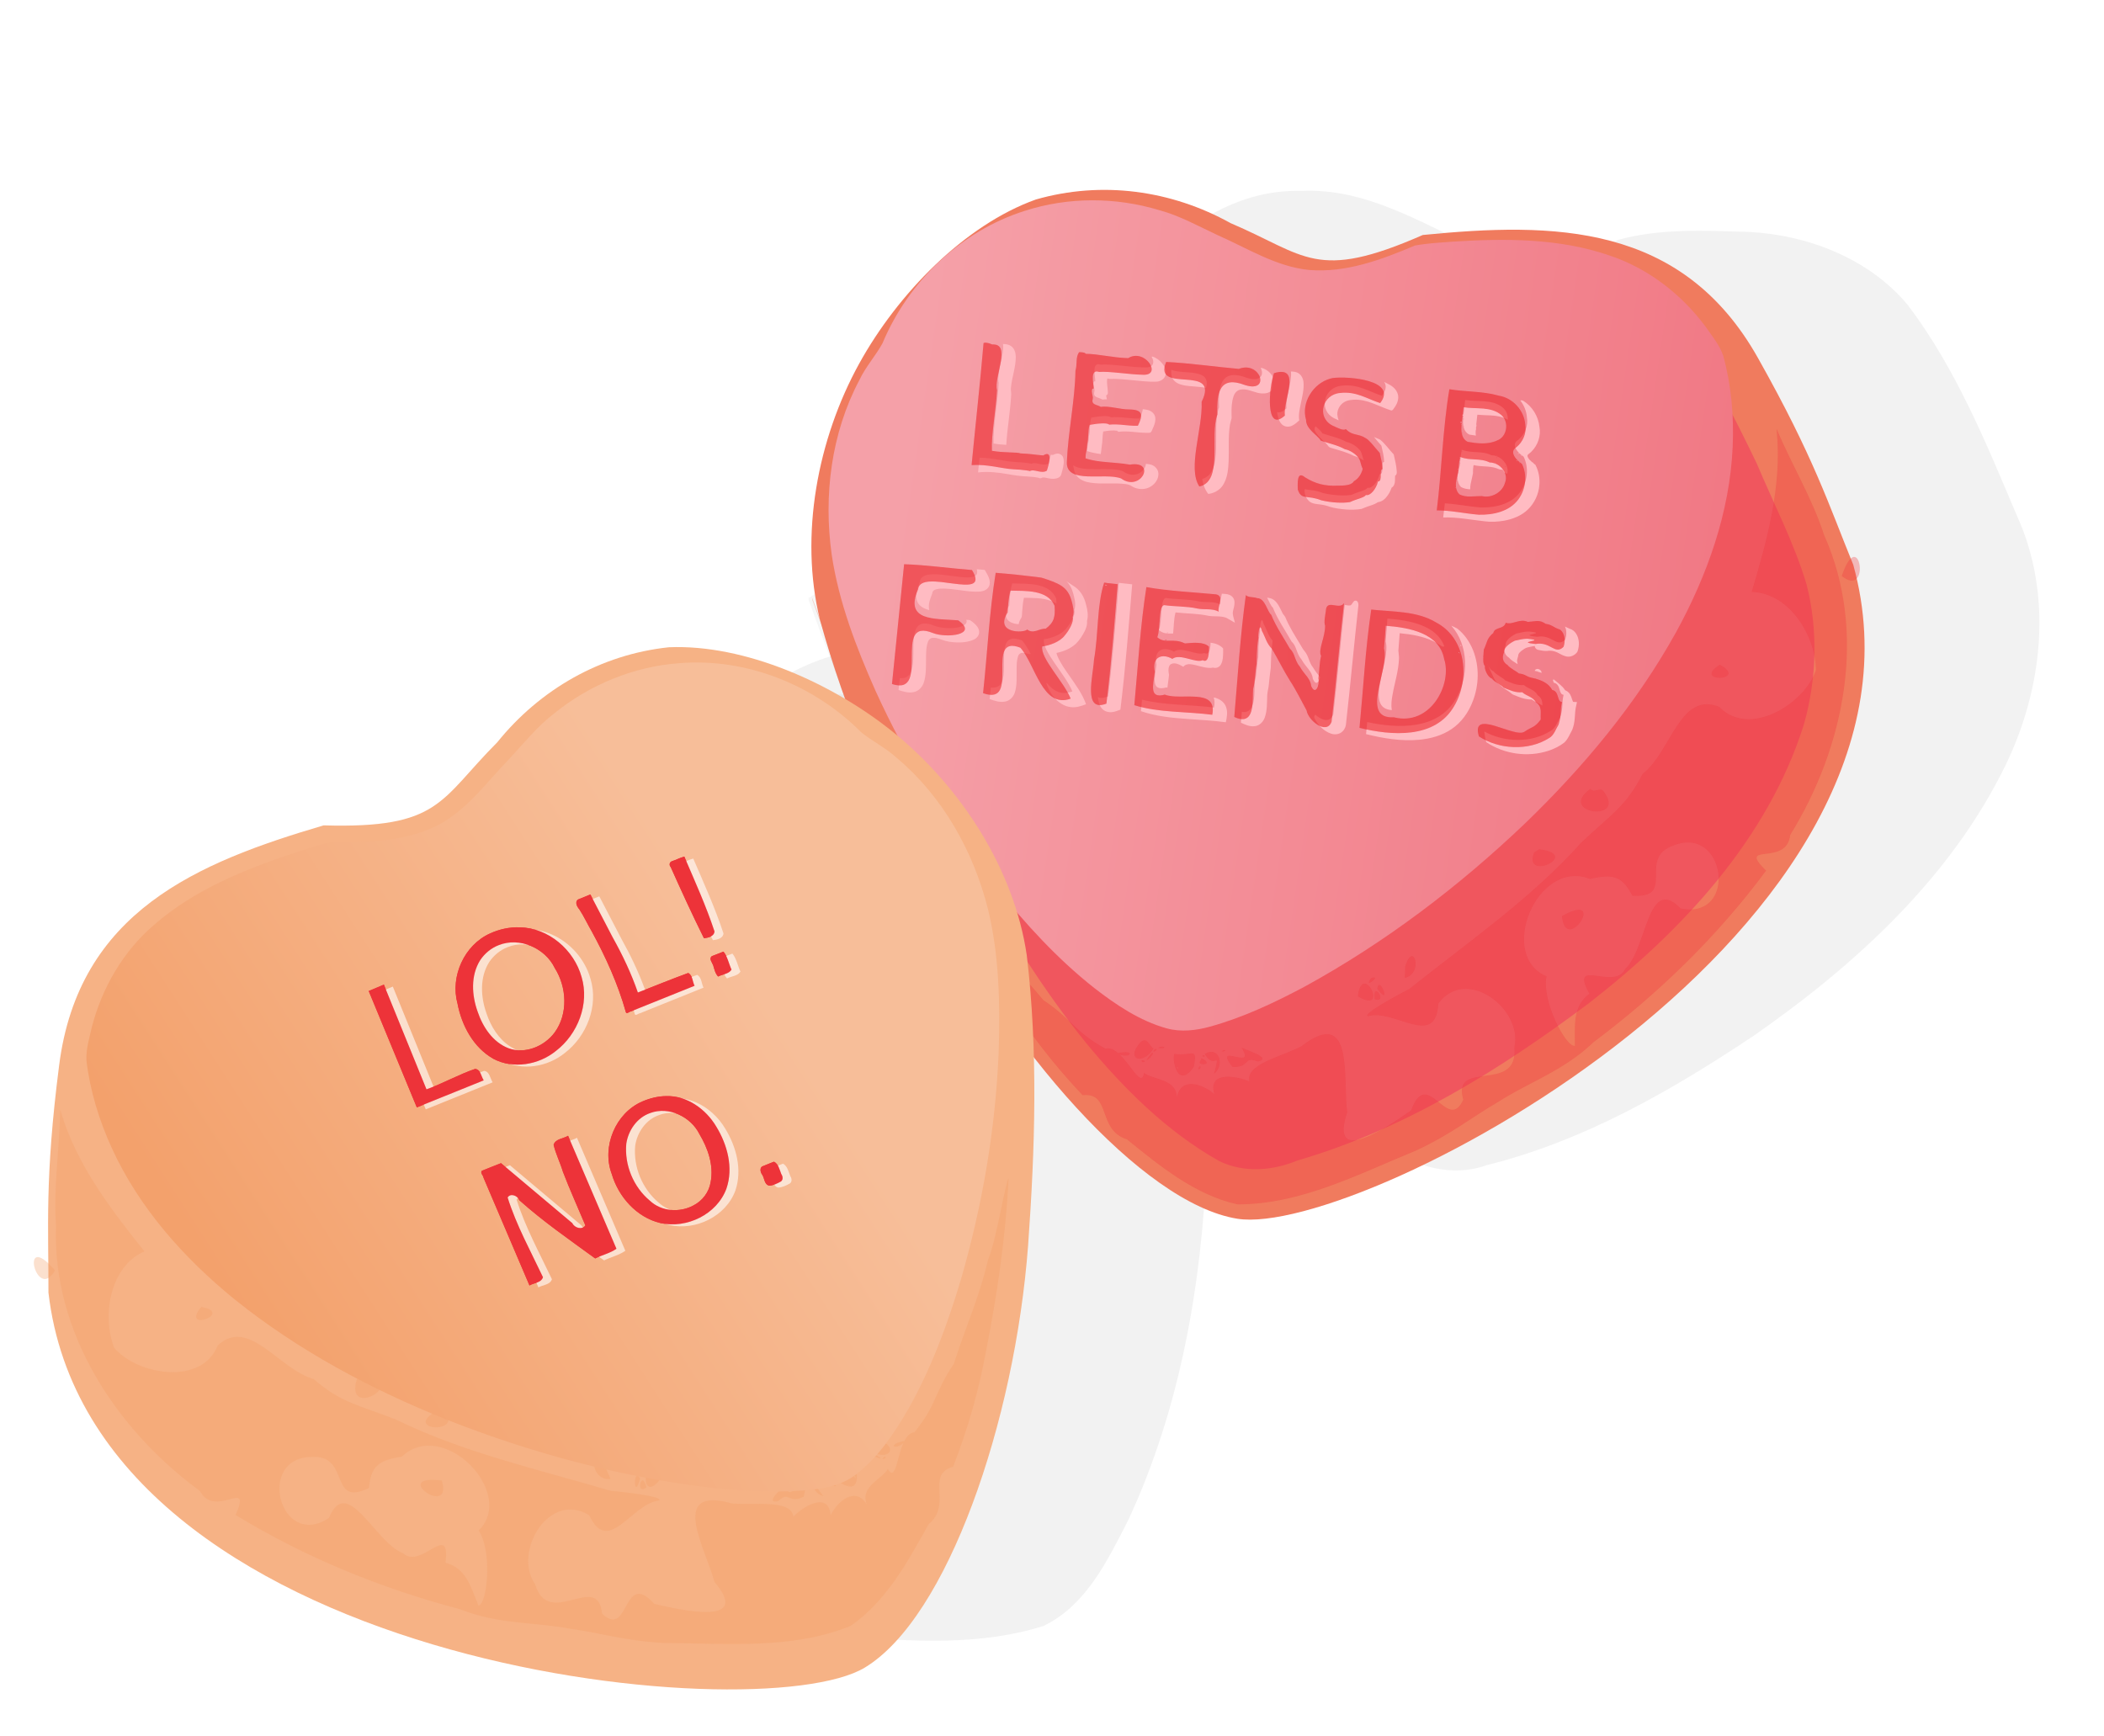 <?xml version="1.0" encoding="UTF-8"?>
<svg width="338.09" height="278.98" version="1.1" viewBox="0 0 89.452 73.814" xmlns="http://www.w3.org/2000/svg" xmlns:xlink="http://www.w3.org/1999/xlink">
<defs>
<filter id="f" x="-.064" y="-.066" width="1.129" height="1.132" color-interpolation-filters="sRGB">
<feGaussianBlur stdDeviation="1.145"/>
</filter>
<filter id="e" x="-.069" y="-.065" width="1.138" height="1.13" color-interpolation-filters="sRGB">
<feGaussianBlur stdDeviation="1.145"/>
</filter>
<filter id="l" x="-.065" y="-.062" width="1.13" height="1.124" color-interpolation-filters="sRGB">
<feGaussianBlur stdDeviation="1.043"/>
</filter>
<filter id="a" x="-.016" y="-.027" width="1.033" height="1.053" color-interpolation-filters="sRGB">
<feGaussianBlur stdDeviation="0.285"/>
</filter>
<linearGradient id="c" x1="385.02" x2="262.49" y1="579.39" y2="523.83" gradientUnits="userSpaceOnUse">
<stop stop-color="#f17884" offset="0"/>
<stop stop-color="#f5a0a8" offset="1"/>
</linearGradient>
<filter id="b" x="-.025" y="-.028" width="1.051" height="1.056" color-interpolation-filters="sRGB">
<feGaussianBlur stdDeviation="1.519"/>
</filter>
<filter id="k" x="-.015" y="-.02" width="1.031" height="1.039" color-interpolation-filters="sRGB">
<feGaussianBlur stdDeviation="0.188"/>
</filter>
<filter id="i" x="-.015" y="-.02" width="1.031" height="1.039" color-interpolation-filters="sRGB">
<feGaussianBlur stdDeviation="0.187"/>
</filter>
<filter id="j" x="-.002" y="-.002" width="1.003" height="1.004" color-interpolation-filters="sRGB">
<feGaussianBlur stdDeviation="0.021"/>
</filter>
<linearGradient id="d" x1="373.04" x2="285.23" y1="587.61" y2="543.37" gradientUnits="userSpaceOnUse">
<stop stop-color="#f3a16c" offset="0"/>
<stop stop-color="#f7be99" offset="1"/>
</linearGradient>
<filter id="h" x="-.039" y="-.039" width="1.078" height="1.078" color-interpolation-filters="sRGB">
<feGaussianBlur stdDeviation="0.237"/>
</filter>
<filter id="g" x="-.023" y="-.024" width="1.047" height="1.047" color-interpolation-filters="sRGB">
<feGaussianBlur stdDeviation="0.143"/>
</filter>
</defs>
<g transform="translate(-138.21 -81.778)">
<path d="m193.39 89.894c-3.123-0.026-5.703 2.136-7.585 4.423-3.068 3.735-4.451 9.037-2.872 13.651 1.408 4.461 3.357 8.83 5.71 12.904 2.236 3.668 4.911 7.216 8.497 9.66 1.229 0.854 2.811 1.319 4.269 0.793 4.126-1.024 7.849-3.16 11.377-5.517 4.313-3.006 8.367-6.712 10.697-11.503 1.589-3.278 2.018-7.257 0.463-10.632-1.306-3.089-2.576-6.21-4.611-8.91-1.665-2.012-4.312-3.009-6.812-3.126-1.833-0.05-3.733-0.155-5.51 0.338-1.908 0.847-4.222 1.35-6.155 0.291-2.314-1.062-4.612-2.485-7.27-2.372l-0.1 5e-4z" filter="url(#f)" opacity=".225"/>
<path d="m175.23 109.34c-2.692 0.264-5.126 1.806-6.795 3.892-1.295 1.407-2.579 3.141-4.601 3.463-1.549 0.384-3.132-0.024-4.61 0.658-3.05 0.975-6.29 2.437-7.889 5.386-0.897 1.678-1.116 3.535-1.276 5.338-0.228 2.773-0.388 5.579-0.107 8.351 0.767 4.369 4.082 7.834 7.82 9.971 5.013 2.959 10.783 4.395 16.552 4.963 2.738 0.224 5.59 0.392 8.243-0.443 1.813-0.863 2.739-2.798 3.608-4.499 2.23-4.781 3.139-10.112 3.337-15.261 0.157-3.551 0.245-7.188-0.406-10.66-1.499-5.882-6.942-10.479-12.949-11.139-0.309-0.018-0.618-0.026-0.928-0.019z" filter="url(#e)" opacity=".225"/>
<path d="m172.73 107.17c6e-3 0.042 0.012 0.084 0.018 0.126 0.304 0.845 0.623 1.684 0.945 2.522 0.307 0.836 0.626 1.669 0.967 2.491 0.268 0.581 0.595 1.14 0.762 1.761 0.189 0.097 0.159 0.316 0.254 0.5 0.152-0.167-0.1 0.276 0.112 0.214-0.075 0.113 0.154-0.068 0.034 0.063-0.066-0.097 0.053 0.15-0.064 0.073-0.064 0.088 0.137 0.122-5e-3 0.142 0.188 0.057 0.3 0.203 0.209 0.36 0.061-0.104 0.194 0.14 0.072 0.096-0.028 0.043-0.127 0.194-0.244 0.174-7e-3 3e-5 -0.013 2e-3 -0.016 5e-3 0.027 0.06 0.053 0.12 0.081 0.181 0.036 6e-3 0.042 0.033 0.045 0.063-9e-3 -5e-3 -0.014-6e-3 -0.02-9e-3 2e-3 5e-3 4e-3 9e-3 6e-3 0.014 5e-3 -3.3e-4 9e-3 4.9e-4 0.015-1e-3 5e-3 0.043 9e-3 0.087 0.095 0.073 0.018 0.077 2e-3 0.103 9e-3 0.089-0.017 0.072 0.113 0.118 0.034 0.166 0.058 0.126 0.118 0.251 0.177 0.377 1e-3 -6e-3 1e-3 -9e-3 3e-3 -0.015-0.061-0.116 0.047-0.011 0.088 7e-3 -0.019 0.046 0.072-0.077 0.131-0.019-4e-3 -0.07 0.027 0.094 0.051-0.019 0.067-0.029 0.101 0.083 0.135 2e-3 0.116 0.04-0.137 0.084-0.013 0.168-0.043-5e-3 -0.097 0.065-0.088-0.066-0.078-0.01-0.085 0.031-0.087-0.083-0.073 0.035-0.15 0.082-0.192 0.086 0.012 0.026 0.024 0.052 0.036 0.078 4e-3 2e-3 5e-3 -3.6e-4 0.011 3e-3 -2e-3 5e-3 -4e-3 2e-3 -7e-3 5e-3 0.309 0.657 0.622 1.313 0.943 1.967 0.234 0.473 0.484 0.945 0.741 1.415 0.046 0.059 0.088 0.121 0.121 0.189 0.128 0.225 0.31 0.407 0.472 0.605 0.256 0.374 0.563 0.709 0.867 1.044 0.406 0.514 0.798 1.041 1.252 1.514 0.192 0.207 0.351 0.443 0.491 0.685 0.113 0.139 0.507 0.314 0.283 0.507-0.425-0.314-0.751-0.76-1.099-1.161-0.449-0.546-0.914-1.079-1.364-1.624 0.366 0.598 0.741 1.191 1.133 1.767 0.023 0.034 0.048 0.066 0.071 0.1 0.076 0.091 0.154 0.18 0.226 0.275 0.594 0.74 1.241 1.435 1.926 2.091 1.09 1.065 2.247 2.057 3.399 3.054 0.965 0.814 1.998 1.574 3.172 2.057 0.806 0.345 1.63 0.647 2.459 0.932 0.509 0.121 1.036 0.111 1.555 0.143 0.928 2e-3 1.779-0.414 2.622-0.748 0.426-0.151 0.866-0.286 1.228-0.569 0.288-0.238 0.629-0.39 0.96-0.556 0.453-0.234 0.861-0.54 1.285-0.82 0.248-0.129 0.465-0.305 0.676-0.485 0.395-0.285 0.869-0.447 1.235-0.776 0.196-0.163 0.437-0.251 0.637-0.408 0.348-0.21 0.696-0.424 0.999-0.697 0.693-0.521 1.383-1.054 2.146-1.471 0.236-0.11 0.346-0.358 0.55-0.504 0.23-0.147 0.482-0.26 0.696-0.432 0.263-0.16 0.503-0.351 0.714-0.574 0.274-0.237 0.602-0.396 0.877-0.632 0.297-0.221 0.624-0.403 0.882-0.673 0.375-0.341 0.689-0.744 1.093-1.054 0.389-0.317 0.775-0.641 1.124-1.003 0.288-0.236 0.584-0.47 0.785-0.79 0.283-0.376 0.692-0.633 0.962-1.02 0.512-0.602 0.983-1.238 1.422-1.895 0.855-1.22 1.641-2.499 2.21-3.88 0.398-0.941 0.686-1.925 0.887-2.926 0.057-0.395 0.101-0.792 0.123-1.192 0.026-0.466 0.028-0.934 4e-3 -1.406-0.016-0.316-0.048-0.634-0.088-0.953-0.033 0.431-0.083 0.861-0.078 1.294-0.052 0.762-0.249 1.505-0.427 2.245-0.407 1.464-1.084 2.834-1.823 4.156-0.335 0.546-0.739 1.046-1.077 1.592-0.253 0.373-0.46 0.78-0.746 1.129-0.268 0.304-0.602 0.553-0.797 0.916-0.191 0.316-0.411 0.617-0.694 0.857-0.207 0.228-0.451 0.414-0.679 0.617-0.269 0.261-0.399 0.654-0.749 0.829-0.279 0.142-0.466 0.398-0.654 0.637-0.062 0.15-0.483 0.179-0.347-8e-3 0.102-0.067 0.305-0.297 0.368-0.481 0.198-0.171 0.42-0.319 0.475-0.592 0.235-0.336 0.498-0.653 0.733-0.99 0.231-0.325 0.487-0.633 0.738-0.942 0.159-0.274 0.366-0.518 0.598-0.733 0.154-0.252 0.334-0.488 0.548-0.692 0.295-0.384 0.541-0.803 0.812-1.205 0.901-1.393 1.738-2.844 2.278-4.419 0.409-1.174 0.701-2.39 0.87-3.622 0.07-0.642 2e-3 -1.286-0.076-1.923-0.02-0.369 0.016-0.741-0.028-1.109-0.1-0.229-0.351 0.039-0.25 0.196-0.028 0.286-0.024 0.575 0.073 0.849 0.101 0.539-0.047 1.081-0.093 1.619-0.115 0.706-0.342 1.387-0.513 2.079 0.031 0.191-0.076 0.616-0.34 0.455-0.129-0.279 0.151-0.523 0.168-0.794 0.132-0.574 0.137-1.166 0.121-1.751 0.09-0.513 0.282-1.049 0.1-1.565-0.185-0.694-0.112-1.424-0.238-2.126-0.104-0.259-0.151-0.533-0.205-0.803-0.119-0.266-0.392-0.492-0.34-0.81-0.018-0.242-0.38-0.168-0.23 0.062 0.12 0.335 0.263 0.664 0.318 1.018 0.068 0.376 0.025 0.774 0.182 1.131 0.073 0.354-0.07 0.731 0.075 1.074 0.068 0.374-0.066 0.744-0.047 1.119-0.071 0.405-0.368 0.757-0.32 1.184-1.2e-4 0.386-0.036 0.782-0.212 1.132-0.554 1.456-1.153 2.911-2.031 4.207-0.599 0.927-1.25 1.821-1.925 2.693-0.328 0.35-0.694 0.67-0.962 1.072-0.418 0.479-0.949 0.855-1.306 1.388-0.156 0.202-0.409 0.289-0.572 0.484-0.196 0.189-0.42 0.349-0.521 0.614-0.09 0.17-0.471 0.146-0.488 0.182-0.214 0.143-0.187 0.479-0.492 0.545-0.21 0.115-0.298 0.384-0.565 0.414-0.252 0.046-0.303 0.312-0.478 0.456-0.301 0.244-0.62 0.464-0.924 0.703-0.391 0.29-0.798 0.559-1.221 0.8-0.247 0.2-0.442 0.491-0.766 0.575-0.388 0.17-0.726 0.43-1.079 0.659-0.264 0.059-0.437 0.281-0.616 0.465-0.292 0.138-0.088-0.25 0.073-0.275 0.314-0.209 0.698-0.329 0.929-0.644 0.228-0.274 0.569-0.406 0.853-0.611 0.662-0.433 1.316-0.885 1.934-1.378 0.213-0.2 0.439-0.394 0.71-0.511 0.224-0.173 0.283-0.5 0.567-0.614 0.27-0.096 0.344-0.38 0.535-0.56 0.229-0.141 0.421-0.3 0.581-0.519 0.18-0.132 0.429-0.113 0.56-0.33 0.151-0.178 0.254-0.388 0.445-0.528 0.248-0.263 0.446-0.575 0.748-0.782 0.28-0.209 0.405-0.558 0.664-0.789 0.542-0.466 0.992-1.03 1.412-1.607 0.416-0.635 0.812-1.285 1.274-1.888 0.457-0.671 0.855-1.38 1.22-2.104 0.37-0.827 0.593-1.71 0.813-2.586 0.037-0.238 0.143-0.453 0.251-0.664 0.097-0.339-0.025-0.704 0.105-1.038 0.066-0.372 0.298-0.715 0.239-1.104-0.032-0.286-0.088-0.578-0.012-0.862-0.017-0.266 0.034-0.553-0.018-0.806-0.265-0.152-0.436 0.208-0.368 0.434 0.058 0.701-0.1 1.396-0.245 2.077-0.151 0.601-0.091 1.256-0.367 1.822-0.158 0.268-0.275 0.558-0.337 0.863-0.138 0.394-0.446 0.704-0.56 1.109-0.175 0.478-0.373 0.956-0.691 1.359-0.637 0.955-1.261 1.922-2.011 2.794-0.304 0.355-0.565 0.743-0.857 1.106-0.315 0.348-0.657 0.672-0.934 1.052-0.216 0.224-0.497 0.381-0.686 0.633-0.233 0.247-0.567 0.378-0.759 0.667-0.147 0.225-0.384 0.363-0.533 0.582-0.393 0.484-0.944 0.791-1.437 1.159-0.209 0.209-0.414 0.426-0.676 0.568-0.254 0.199-0.45 0.468-0.737 0.625-0.643 0.434-1.272 0.889-1.889 1.359-0.322 0.183-0.66 0.346-0.934 0.599-0.419 0.292-0.891 0.499-1.317 0.78-0.294 0.148-0.605 0.289-0.817 0.552-0.252 0.234-0.602 0.301-0.889 0.479-0.651 0.335-1.269 0.733-1.932 1.043-0.398 0.153-0.809 0.283-1.17 0.517-0.265 0.155-0.542 0.296-0.845 0.356-2.113 1.025-3.875 1.544-4.913 1.407-0.032-4e-3 -0.064-0.011-0.096-0.015-0.764 0.043-1.544-0.079-2.223-0.442-1.263-0.575-2.352-1.456-3.404-2.346-0.782-0.765-1.567-1.533-2.258-2.383-0.388-0.46-0.586-1.047-0.996-1.49-0.204-0.273-0.401-0.556-0.569-0.852-0.087-0.24-0.188-0.482-0.389-0.648-0.184-0.158-0.364-0.338-0.419-0.571 0.015-0.185-0.203-0.298-0.207-0.42-0.03-0.113-0.051-0.251-0.133-0.379-0.232-8e-3 -0.181-0.396-0.323-0.557-0.013-0.055-0.034-0.106-0.059-0.156-0.365-0.581-0.715-1.172-1.051-1.768-0.032 0.099-0.102-0.058-0.088-0.097l0.017-0.028 5e-3 9e-3c3e-3 0.046-0.026 0.073 0.045 0.078-9.8e-4 -2e-3 -2e-3 -4e-3 -3e-3 -5e-3 -0.023 2.6e-4 -0.033-0.013-0.01-0.018-0.231-0.411-0.455-0.824-0.669-1.239-0.044 0.024-0.09-0.044-7e-3 -0.013-5e-3 -0.01-0.011-0.021-0.016-0.031-0.036-4e-3 -0.081 0.015-0.046-0.078-0.147-0.121-0.13-0.323-0.239-0.475-9e-3 -0.022-0.012-0.033-0.012-0.04-0.01-0.019-0.02-0.039-0.029-0.058-0.053-0.021-0.07-0.068-0.066-0.132-0.612-1.256-1.135-2.511-1.55-3.73-0.342-0.815-0.66-1.639-0.968-2.467zm1.273 4.284c0.208 0.554 0.423 1.106 0.648 1.655 0.181 0.443 0.369 0.884 0.561 1.324 7e-3 -2e-3 0.013-5.5e-4 0.021-4e-3 -5e-3 0.01-7e-3 0.019-0.011 0.029 0.035 0.081 0.071 0.161 0.106 0.242 0.023 0.017 0.047 0.033 0.072 0.049-0.019 3e-4 -0.034 4e-3 -0.044 0.013 0.124 0.281 0.25 0.562 0.377 0.842 0.011-0.015 0.014-0.033-0.013-0.045 0.103-0.048 0.172-0.107 0.086-0.216 5e-3 -0.123-0.079 0.056-0.115-0.066-0.05-0.078-0.107-0.128-0.159-0.243 0.132 0.114 0.152-0.166 0.034-0.122-0.13-0.065-0.083-0.269-0.228-0.335 0.28-0.029-0.134-0.081-0.069-0.275-0.143-0.149 0.076-0.42-0.22-0.479-0.135-0.173-0.196-0.442-0.152-0.616-0.181-0.201-0.292-0.461-0.423-0.711-0.15-0.351-0.31-0.697-0.472-1.042zm40.041-10.742c-5e-3 4e-3 -0.013 0.01-0.022 0.021 9e-3 0.11 0.059-0.043 0.022-0.021zm0.116 0.027c-0.014 4e-3 -0.034 0.013-0.061 0.031-0.019 0.21 0.159-0.056 0.061-0.031zm-0.185 0.218c-6e-3 -2e-3 -0.02 8e-3 -0.05 0.041 2e-3 0.076 0.067-0.036 0.05-0.041zm0.032 0.229c-7e-3 -2e-3 -0.018 6e-3 -0.033 0.036 0.039 0.075 0.054-0.029 0.033-0.036zm0.032 0.279c-0.039 0.136 0.054-0.026 0 0zm0.03 0.06c-0.018 0.116 0.042-0.018 0 0zm0.011 0.182c-0.25 0.151 0.273 0.424 0.123 0.103-0.011-0.048-0.057-0.149-0.123-0.103zm0.067 0.737c-0.011 0.267-3e-3 0.535-2e-3 0.802 0.28 0.18 0.306-0.29 0.161-0.418-0.017-0.101 0.04-0.484-0.159-0.383zm-0.101 0.042c-2e-3 3e-3 3e-3 0.016 0.019 0.048 0.05 0.03-0.013-0.057-0.019-0.048zm0.291-0.06-9e-3 0.019c-7e-3 0.114 0.03 0.042 9e-3 -0.019zm0.789 0.062c-7e-3 4e-3 -0.016 0.017-0.025 0.042 0.048 5e-3 0.046-0.055 0.025-0.042zm-1.053 0.369c-2e-3 -4.1e-4 -5e-3 9.7e-4 -9e-3 8e-3 8e-3 0.145 0.024-2e-3 9e-3 -8e-3zm0.581-0.14c-2e-3 -1e-3 -7e-3 3e-3 -0.011 0.016 0.016 0.039 0.019-0.012 0.011-0.016zm-0.049 0.089c-5e-3 -5.4e-4 -0.015 0.01-0.03 0.044 0.019 0.065 0.045-0.043 0.03-0.044zm0.039 0.052c-4.2e-4 -5e-3 -5e-3 -4e-3 -0.019 0.011-0.026 0.075 0.019 5e-3 0.019-0.011zm0.528-0.126c-8.4e-4 -4e-3 -6e-3 -3e-3 -0.019 0.011-0.014 0.067 0.022 2e-3 0.019-0.011zm-0.038 0.092c-0.038 0.067 0.045-0.031 0 0zm-0.561 0.215c9.7e-4 3.7e-4 0.018 7e-3 0.047 0.018-0.033-0.013-0.048-0.019-0.047-0.018zm0.056 0.032c-4e-3 2e-3 -6e-3 0.018-6e-3 0.057 0.03 0.049 0.015-0.063 6e-3 -0.057zm0.063-0.011c-6e-3 -2e-3 -0.015 3e-3 -0.028 0.025 0.039 0.064 0.047-0.018 0.028-0.025zm-0.631 0.208c-3e-3 5.7e-4 -0.014 0.012-0.041 0.044-0.021 0.053 0.049-0.046 0.041-0.044zm1.121-0.27c-2e-3 -1e-3 -6e-3 1e-3 -0.012 0.013 8e-3 0.036 0.019-8e-3 0.012-0.013zm-0.447 0.143c0.018 0.13 0.061 7e-3 0 0zm0.119 0.068c0.153 0.066-0.072 0.015 0 0zm-0.113 0.06c-0.075 0.087 0.072-0.031 0 0zm-0.098 0.081c-5e-3 4e-3 -0.013 0.012-0.022 0.026 0.023 0.123 0.06-0.054 0.022-0.026zm0.16 0.078c-0.01 0.142 0.054-0.014 0 0zm-0.084 0.033c-0.062 0.08 0.057-0.028 0 0zm-0.112 0.037c-2e-3 -4.1e-4 -6e-3 2e-3 -0.011 8e-3 3.1e-4 0.125 0.028-5e-3 0.011-8e-3zm0.134-0.022c-4e-3 6.3e-4 -0.013 0.013-0.03 0.046 0.01 0.052 0.043-0.048 0.03-0.046zm0.037-1e-3c-7e-3 -1e-3 -8e-3 8e-3 5e-3 0.034 0.086 0.059 0.015-0.031-5e-3 -0.034zm-0.702 0.396c3e-3 -5e-3 9e-3 -6e-3 0.02 7e-3 -0.01 0.077-0.029 9e-3 -0.02-7e-3zm1.257-0.252c-4e-3 2e-3 -0.011 0.017-0.021 0.056 0.018 0.05 0.033-0.061 0.021-0.056zm0.596 5e-3c1e-3 0.015 6e-3 0.029 0.017 0.042-6e-3 -0.014-0.011-0.029-0.017-0.042zm-1.928 0.562c-9e-3 -4e-3 -0.021 6e-3 -4e-3 0.037 0.022-0.018 0.014-0.034 4e-3 -0.037zm1.348-0.363c-0.091 0.084 0.069-0.032 0 0zm-0.855 0.279c-4e-3 6e-3 -8e-3 0.021-8e-3 0.05 0.041-0.011 0.02-0.069 8e-3 -0.05zm-0.565 0.165c-4e-3 2e-3 -7e-3 0.017-0.011 0.055 0.023 0.045 0.021-0.062 0.011-0.055zm0.095-2e-3c-2e-3 -1e-3 -7e-3 9.7e-4 -0.013 0.01 0.012 0.03 0.021-6e-3 0.013-0.01zm0.852-0.132c-4e-3 3e-3 -6e-3 0.011-4e-3 0.027 0.04-5e-3 0.015-0.037 4e-3 -0.027zm-0.806 0.33c4e-3 -5e-3 6e-3 -1e-3 6e-3 0.023-0.034 0.097-0.016-7e-3 -6e-3 -0.023zm0.071 0.096c0.083 0.114-0.059-9.4e-4 0 0zm1.092-0.247c3e-3 -1e-3 8e-3 -2e-3 0.018-8.5e-4 0.096 0.071-0.035 0.01-0.018 8.5e-4zm-39.181 11.271c0.047 0.012-0.031 4e-3 0 0zm39.966-11.465c-5.5e-4 5e-3 6e-3 0.017 0.025 0.038 0.039-0.014-0.024-0.054-0.025-0.038zm-1.555 0.534c0.016 0.149 0.051-0.023 0 0zm-38.494 11.22c6.6e-4 2e-3 -1.2e-4 0.01-4e-3 0.031-0.014 0.017 2e-3 -0.037 4e-3 -0.031zm38.493-11.004c-3e-3 5e-3 -1e-3 0.02 0.01 0.05 0.046 3e-3 -2e-3 -0.066-0.01-0.05zm-38.5 11.081c6e-3 -4e-3 0.016-2e-3 0.027 0.011-0.042 0.057-0.047 1.5e-4 -0.027-0.011zm38.359-10.976c2e-3 -2e-3 6e-3 -3e-3 0.015-2e-3 0.11 0.074-0.026 0.015-0.015 2e-3zm1.49-0.363c-0.1 0.123 0.066-9e-3 0 0zm-1.256 0.511c-3e-3 3.7e-4 -7e-3 0.011-0.014 0.042 0.016 0.053 0.022-0.043 0.014-0.042zm-38.523 11.061c-2e-3 5.9e-4 -5e-3 4e-3 -7e-3 0.017 0.013 0.017 0.013-0.019 7e-3 -0.017zm-0.012 0.048c2e-3 4e-3 4e-3 7e-3 5e-3 0.01-3.1e-4 -6e-3 -3e-3 -7e-3 -5e-3 -0.01zm38.312-10.853c0.139 0.019-0.057 0.041 0 0zm-37.972 10.938c0.012 6e-3 0.045 0.03 0.082 0.058-0.096 0.075-0.164-0.099-0.034-3e-3 -0.051-0.048-0.06-0.061-0.049-0.055zm-0.071 0.24c0.154 0.044-0.11 0.066 0 0zm38.544-10.964c-0.07 0.093 0.058-0.037 0 0zm0.061 0.044-0.018 7e-3c-0.036 0.051 0.036 0.011 0.018-7e-3zm-38.18 11.208c0.031-0.02 0.066-0.022 0.013 0.053-0.071 4e-3 -0.044-0.034-0.013-0.053zm37.481-10.713c0.083 0.031-0.071 4e-3 0 0zm-37.137 10.682c5e-3 4e-3 0.012 0.023 0.022 0.068 0.137 0.014-0.028 0.054-0.045 0.081 0.011-0.023 9e-3 -0.16 0.024-0.15zm-0.338 0.143c0.081 6e-3 -0.071 0.042 0.079 0.072-0.063 0.042-0.153-0.057-0.079-0.072zm38.173-10.851c0.031 0.13 0.069-0.024 0 0zm-0.591 0.204c0.036 0.177 0.056-9e-3 0 0zm0.59-0.131c-0.128 0.118 0.011 0.05 0 0zm0.035 5e-3c-3e-3 2e-3 -1e-3 0.014 6e-3 0.045 0.035 0.039 1e-3 -0.05-6e-3 -0.045zm-0.018 0.054c-7e-3 6e-3 -0.016 0.021-0.026 0.049 0.048-0.011 0.047-0.069 0.026-0.049zm-38.087 10.96c0.122-5e-3 0.022 0.151-3e-3 0.031-0.049 0.193-0.113 0.074 3e-3 -0.031zm37.169-10.642c4e-3 0.132-0.037-5e-3 0 0zm0.197 0.02c-5e-3 4e-3 -0.01 0.014-0.014 0.036 0.039 5e-3 0.028-0.047 0.014-0.036zm-37.293 10.718c0.032-0.017 0.067-6e-3 -0.023 0.026 0.093-0.044-0.055 0.058-8e-3 -4e-3l4e-3 5e-3c1e-3 -6.6e-4 7.1e-4 5e-5 2e-3 -5.8e-4l5e-4 -1.4e-4c4e-3 -0.012 0.014-0.021 0.025-0.027zm37.299-10.689c-0.05 0.056 0.02 0.117 0 0zm0.828-0.206c3e-3 -2e-3 0.014 2.6e-4 0.039 0.012 0.019 0.042-0.047-5e-3 -0.039-0.012zm-0.055 0.094c0.037 0.092-0.063 0.08 0 0zm0.366 0.198 0.034-3e-3c0.115 0.041-0.04 0.051-0.034 3e-3zm0.126 0.108-0.012 0.014c-7e-3 0.073 0.038 0.013 0.012-0.014zm-38.178 11.037c5e-3 -3e-3 0.019-5e-3 0.047-4e-3 0.091 0.08-0.115 0.146 8e-3 0.047-6.9e-4 -0.011-0.069-0.033-0.055-0.042zm0.167 2e-3 -7e-4 0.011c0.014 4e-3 0.021 9e-3 0.029 0.013-7e-3 -7e-3 -2e-3 -0.025 0.034-0.029-9e-3 0.035-0.027 0.037-0.034 0.029 0.077 0.047-0.161 0.111-0.028-0.024zm0.072 0.011c9e-3 6.3e-4 0.021 6e-3 0.038 0.017 0.01 0.17-0.1-0.025-0.038-0.017zm37.249-10.627c2e-3 -2e-3 5e-3 -2e-3 0.012 7e-4 0.085 0.106-0.021 0.012-0.012-7e-4zm-0.74 0.305c0.016 0.065 0.05-0.034 0 0zm0.043 0.026c-3e-3 1e-3 -7e-3 0.014-0.012 0.049 0.022 0.052 0.021-0.052 0.012-0.049zm-0.896 0.521c-5e-3 5e-3 -0.01 0.015-0.016 0.03 0.054 0.125 0.049-0.065 0.016-0.03zm-0.062 0.038c-4e-3 9.7e-4 3.8e-4 0.012 0.019 0.041 0.069 0.044-8e-3 -0.044-0.019-0.041zm-0.039 0.072c-4e-3 3e-3 -0.012 0.019-0.02 0.057 0.031 0.038 0.035-0.066 0.02-0.057zm-35.399 10.284c0.024-7e-3 0.068-8e-3 0.084-9e-3 -0.032 0.04-0.099 0.18-0.045 0.049-0.066-0.022-0.062-0.034-0.039-0.04zm-0.114 0.058 0.044 0.018 0.04 0.016c-0.065 0.071-0.073 0.082-0.085-0.034zm35.827-10.251c7e-3 3e-3 0.017 0.016 0.032 0.044-0.038 0.02-0.052-0.054-0.032-0.044zm-35.672 10.347c0.01-2e-3 0.025-2e-3 0.045-5e-5 0.05 0.111-0.114 0.014-0.045 5e-5zm-0.022 0.068c5e-3 -7.8e-4 0.012 2e-3 0.023 0.01 0.042 0.171-0.055-4e-3 -0.023-0.01zm0.102 0.025c0.155-0.015-0.103 0.091 0 0zm-3.6e-4 0.055c0.039 0.069-0.046-4e-3 0 0zm0.093 0.26c0.01-5e-3 0.025-0.01 0.048-0.014 0.091 0.119-0.117 0.052-0.048 0.014zm0.257-0.051c8e-3 -3.6e-4 0.02 3e-3 0.037 0.011 0.031 0.195-0.096-6e-3 -0.037-0.011zm-0.09 0.108c5e-3 -7.4e-4 0.011 3e-3 0.018 0.018-0.038 0.033-0.034-0.016-0.018-0.018zm-0.146 0.061c0.115 0.077-0.157 0.147 0 0zm35.322-10.016c5e-3 -2e-3 0.018 2e-3 0.045 0.015 4e-3 0.04-0.058-0.01-0.045-0.015zm-0.412 0.433c0.148 0.044-0.065 0.027 0 0zm-5e-3 0.217c0.108 0.038-0.068 0.026 0 0zm-0.494 0.262-0.016 9e-3c-0.039 0.082 0.026 0.041 0.016-9e-3zm-0.227 0.659c-7e-3 4e-3 -0.018 0.016-0.029 0.037l-3e-3 3e-3c0.053-7e-3 0.054-0.053 0.032-0.04zm1.587 0.057c3e-3 -1e-3 0.012 5e-3 0.033 0.026 0.012 0.049-0.042-0.023-0.033-0.026zm-0.525 2.611c9e-3 -5.6e-4 0.024 1e-3 0.044 8e-3 -0.057 0.013-0.073-7e-3 -0.044-8e-3zm-0.567 0.372c7e-3 2e-3 0.021 0.012 0.046 0.036-0.022 0.025-0.067-0.042-0.046-0.036zm0.044 0.276c-0.064 0.592-0.517 1.028-0.774 1.539-0.401 0.712-0.997 1.286-1.438 1.97-0.217 0.253-0.493 0.45-0.681 0.729-0.179 0.234-0.453 0.371-0.612 0.622-0.118 0.196-0.32 0.305-0.483 0.454-0.15 0.162-0.22 0.379-0.361 0.548-0.303 0.139-0.522 0.402-0.801 0.577-0.257 0.186-0.479 0.409-0.694 0.638-0.227 0.097-0.335 0.359-0.56 0.473-0.269 0.209-0.473 0.508-0.799 0.642-0.33 0.181-0.68 0.333-0.969 0.579-0.358 0.138-0.557 0.502-0.905 0.656-0.37 0.219-0.671 0.529-1.012 0.787-0.226 0.217-0.486 0.395-0.782 0.5-0.268 0.101-0.514 0.249-0.737 0.427-0.365 0.243-0.79 0.382-1.15 0.635-0.299 0.074-0.464 0.36-0.721 0.505-0.358 0.065-0.654 0.293-0.982 0.437-0.286 0.202-0.588 0.379-0.918 0.498-0.366 0.132-0.74 0.247-1.081 0.441-0.233 0.129-0.462 0.284-0.741 0.265-0.245 0.042-0.382 0.32-0.646 0.322-0.335-0.013-0.566 0.31-0.894 0.344-0.37 0.076-0.693 0.292-1.069 0.353-0.575 0.116-1.132 0.309-1.714 0.387-0.376 0.045-0.741 0.159-1.117 0.201-0.224 0.081-0.366-0.206-0.12-0.278 0.237-0.082 0.496-8e-3 0.733-0.091 0.57-0.098 1.149-0.212 1.658-0.499 0.325-0.154 0.678-0.277 1.042-0.262 0.48-0.112 0.868-0.454 1.346-0.571 0.253-0.049 0.447-0.215 0.666-0.333 0.219-0.079 0.449-0.157 0.602-0.344 0.241-0.144 0.541-0.15 0.769-0.326 0.393-0.222 0.789-0.457 1.235-0.555 0.29-0.052 0.507-0.26 0.764-0.375 0.231-0.075 0.478-0.151 0.627-0.357 0.288-0.267 0.679-0.372 1.002-0.587 0.258-0.132 0.482-0.327 0.744-0.445 0.387-0.124 0.713-0.368 1.041-0.598 0.364-0.215 0.658-0.523 1.018-0.745 0.277-0.176 0.532-0.385 0.806-0.565 0.238-0.108 0.497-0.19 0.677-0.392 0.3-0.272 0.593-0.56 0.959-0.744 0.421-0.233 0.694-0.644 1.002-0.999 0.407-0.176 0.73-0.487 1.081-0.749 0.127-0.237 0.326-0.437 0.569-0.554 0.207-0.314 0.562-0.483 0.809-0.76 0.271-0.274 0.541-0.552 0.786-0.847 0.249-0.418 0.632-0.735 0.902-1.138 0.332-0.397 0.731-0.74 1.008-1.182 0.318-0.399 0.539-0.875 0.911-1.231zm-4.319 1.538c-6e-3 2e-3 -0.014 6e-3 -0.027 0.016-0.029 0.133 0.068-0.027 0.027-0.016zm3.442-0.46c4e-3 -2e-3 0.013 3.2e-4 0.03 9e-3 -9e-3 0.03-0.043-4e-3 -0.03-9e-3zm-2.876 2.196c3e-3 1e-3 0.011 0.016 0.027 0.056 1e-3 0.06-0.035-0.059-0.027-0.056zm-2.161 1.803c-0.01-2.9e-4 -0.025 3e-3 -0.046 0.014 0.057 0.023 0.076-0.013 0.046-0.014zm-0.516 2.373c-1e-3 1e-3 -1e-3 6e-3 3.7e-4 0.014 0.077 0.101 9e-3 -0.026-3.7e-4 -0.014zm2.857-0.143c7e-3 0.056-0.112 0.032 0 0zm-9.549 2.836c3e-3 -2e-3 0.01 5e-3 0.026 0.035 1e-3 0.073-0.034-0.028-0.026-0.035zm0.084 0.065c0.093 0.037-0.055 0.017 0 0zm-0.644 0.193c0.151 0.012-0.015 0.103 0 0zm-0.501 0.226c4e-3 -9e-4 0.01 2.7e-4 0.019 6e-3 0.033 0.134-0.046 4.5e-4 -0.019-6e-3zm0.074 5e-3c4e-3 3e-3 8e-3 0.016 0.013 0.046-0.025 0.029-0.023-0.055-0.013-0.046zm-0.014 0.098c1e-3 -1e-3 5e-3 -3e-3 0.012-2e-3 0.086 0.076-0.022 0.016-0.012 2e-3zm9.481-2.642c0.231 0.042-0.046 0.166 0 0zm-10.098 2.956c0.167 0.049 0.047 0.115 0.026 0.153-0.159 0.099-0.154-0.139-0.026-0.153zm0.042 0.209c0.083 0.035-0.044 0.028 0 0zm-1.105 0.362c0.09 0.016-0.076 0.013 0 0zm-0.117 0.056c2e-3 -2e-3 0.018-3e-3 0.062-3e-3 0.063 0.013-0.067 8e-3 -0.062 3e-3zm0.228-0.014c3e-3 -8.8e-4 0.016 7e-3 0.043 0.032 0.017 0.053-0.052-0.029-0.043-0.032zm-0.342 0.1c6e-3 3e-4 0.016 4e-3 0.029 0.011 0.032 0.112-0.073-0.017-0.029-0.011zm0.274-0.076c0.146 0.134-0.061 2e-3 0 0zm-0.059 0.025c5e-3 3e-3 0.011 0.012 0.016 0.034-0.039 0.015-0.03-0.041-0.016-0.034zm-0.141 0.073c4e-3 -1e-3 0.019 6e-3 0.054 0.029 0.025 0.053-0.066-0.025-0.054-0.029zm0.2-0.028c6.9e-4 -2e-3 5e-3 -3e-3 0.014-9.7e-4 0.011 0.028-0.016 9e-3 -0.014 9.7e-4zm-0.894 0.418 0.015 2e-3c0.099 0.029 0.02 0.061-0.015-2e-3zm8.928-2.389c0.153 0.037-0.07 0.048 0 0zm0.012 0.07c0.01 0.1-0.039 0.012 0 0zm-0.582 0.396c8e-3 -3.4e-4 0.019 6.6e-4 0.035 6e-3 3e-3 0.107-0.093-1e-3 -0.035-6e-3zm-0.148 0.057c5e-3 -2e-3 0.014-4e-3 0.03-5e-3 0.124 0.069-0.064 0.023-0.03 5e-3zm-0.071 0.097-6e-3 0.048 1.5e-4 5e-4c-0.075 0.35-0.501 0.396-0.701 0.647-0.19 0.235-0.442 0.4-0.676 0.583-0.218 0.212-0.431 0.44-0.717 0.558-0.388 0.233-0.677 0.618-1.115 0.769-0.222 0.114-0.411 0.302-0.664 0.345-0.279 0.104-0.472 0.439-0.801 0.396-0.299 0.041-0.432 0.39-0.734 0.428-0.46 0.144-0.946 0.267-1.315 0.596-0.214 0.221-0.529 0.187-0.805 0.246-0.4 0.19-0.81 0.362-1.224 0.523-0.313 0.12-0.616 0.265-0.919 0.404-0.62 0.193-1.252 0.354-1.865 0.567-0.353 0.103-0.723 0.014-1.081 0.092-0.512 0.094-1.039 0.144-1.553 0.041-0.271-0.042-0.539-0.102-0.812-0.13-0.223-0.097-4.9e-4 -0.213 0.139-0.124 0.324 0.073 0.655 0.086 0.984 0.13 0.274 0.034 0.536-0.049 0.796-0.12 0.726-0.143 1.514-0.072 2.179-0.449 0.25-0.124 0.501-0.283 0.793-0.266 0.345-0.03 0.62-0.264 0.943-0.368 0.262-0.14 0.578-0.088 0.837-0.229 0.193-0.197 0.424-0.387 0.718-0.405 0.369 0.017 0.559-0.365 0.878-0.48 0.265-0.104 0.505-0.271 0.775-0.357 0.241-0.052 0.518-0.067 0.694-0.264 0.248-0.165 0.521-0.289 0.765-0.461 0.399-0.232 0.8-0.462 1.197-0.697 0.208-0.154 0.436-0.278 0.688-0.341 0.245-0.122 0.443-0.325 0.705-0.418 0.245-0.108 0.364-0.374 0.621-0.471 0.453-0.22 0.881-0.488 1.279-0.796zm-17.098 4.914c0.12 0.074-0.062 0.016 0 0zm9.357-2.281c-3e-3 2e-3 -4e-3 0.011-1.9e-4 0.031 0.034 0.021 9e-3 -0.036 1.9e-4 -0.031zm-8.773 2.548c6e-3 4.7e-4 0.02 0.01 0.049 0.037-5e-4 0.049-0.065-0.037-0.049-0.037zm0.094 0.127c3e-3 -6.5e-4 7e-3 4e-3 0.012 0.02-0.017 0.034-0.021-0.018-0.012-0.02zm0.225 0.126c5e-3 -5.8e-4 0.015 3e-3 0.029 0.013-0.025 0.024-0.045-0.011-0.029-0.013zm8.287-2.353c-2e-3 1e-3 7.6e-4 6e-3 0.011 0.018 0.032 0.011-6e-3 -0.021-0.011-0.018zm-2.894 0.851c2e-3 -2e-3 5e-3 -2e-3 0.012-1e-3 0.066 0.077-0.024 0.013-0.012 1e-3zm5.845-0.917c-0.01 3e-3 -0.024 0.01-0.042 0.024-0.015 0.18 0.11-0.043 0.042-0.024z" fill="#f1795e" opacity=".355" stroke="#000" stroke-linecap="round" stroke-opacity=".107" stroke-width=".3"/>
<path d="m182.25 90.261c-3.023 1.08-5.874 4.008-7.51 6.975-1.772 3.213-2.547 7.306-1.674 10.878 1.073 3.934 2.743 7.716 4.58 11.457 3.336 6.737 9.127 13.383 13.172 14.03 5.259 0.84 30.436-12.398 26.185-27.807-1.034-2.53-1.664-4.548-4.04-8.772-3.229-5.77-8.703-5.801-14.262-5.252-4.552 1.998-4.963 0.86-8.172-0.504-2.526-1.405-5.481-1.808-8.279-1.005z" fill="#f07b5e"/>
<path transform="rotate(-16.009 -5.606 -262.27)" d="m77.055 130.65c-4.406 0.894-8.122 4.213-9.936 8.268-1.003 2.338-1.224 4.828-0.905 7.338 0.408 5.86 1.391 11.749 3.666 17.155 1.012 2.334 2.28 4.62 4.079 6.44 0.87 0.785 2.072 1.021 3.209 0.892 4.728-0.017 9.348-1.339 13.735-3.006 4.667-1.871 9.25-4.61 12.074-8.886 1.065-1.715 1.69-3.729 1.746-5.67-0.017-1.86-0.399-3.695-0.617-5.539-0.384-2.213-0.767-4.505-1.849-6.497-1.556-2.453-4.421-3.576-7.135-4.195-1.287-0.391-2.637-0.418-3.962-0.259-2.179 0.091-4.401-0.723-5.87-2.364-1.738-1.57-3.631-3.347-6.019-3.662-0.733-0.151-1.482-0.179-2.215-0.015z" fill="#f0565e" filter="url(#l)"/>
<path transform="rotate(-16.009 -5.606 -262.27)" d="m105.3 146.56c-0.429 2.306-1.67 4.335-2.909 6.27 1.535 0.489 2.095 2.544 1.709 3.949-0.864 1.256-3.531 1.997-4.382 0.365-1.442-1.102-2.474 1.266-3.918 1.846-1.066 1.145-1.803 1.303-3.292 2.076-2.732 1.716-5.817 2.752-8.775 3.98-0.562 0.105-2.263 0.489-1.992 0.628 1.161-4e-3 2.386 2.141 3.018 0.307 1.588-1.226 3.406 1.225 2.591 2.683-0.369 1.98-2.709-0.298-2.699 1.539-1.05 1.216-1.058-1.82-2.256-0.178-1.115 0.382-4.044 1.391-2.634-0.666 0.203-1.406 1.555-4.295-1.095-3.24-0.899 0.196-2.516 0.065-2.542 0.832-0.402-0.349-1.592-0.957-1.581 0.103-0.372-0.58-1.185-1.101-1.572-0.3 0.225-0.778-0.829-1.03-1.051-1.397-0.38 0.816-0.518-1.42-1.289-1.435-1.058-1.033-1.024-1.596-1.971-2.712-0.618-1.416-1.401-2.757-1.912-4.246-0.483-0.908-1.073-3.2-1.237-3.355 0.38 2.443 0.991 4.828 1.718 7.177 0.484 1.649 1.12 3.233 1.917 4.77 1.22 0.205 0.179 1.589 1.292 2.322 1.031 1.473 2.138 3.08 3.757 3.955 2.59 0.751 5.344 0.176 7.967-0.11 1.672-0.272 2.559-0.687 3.938-1.032 1.405-0.429 2.987-0.486 4.548-1.311 3.236-1.23 6.315-2.881 9.066-4.988-0.886-1.563 0.883 0.11 1.403-1.176 3.262-2.963 5.546-7.372 4.901-11.868-0.052-1.648-0.504-3.254-0.693-4.893l-0.026 0.104zm0.959 6.676c0.934 1.316 1.354-1.956 0 0zm-6.023 2.195c-1.405 0.417 1.035 1.023 0 0zm-6.751 3.558c-1.68 0.614 1.153 1.839 0.513 0.243-0.085-0.216-0.396-5e-3 -0.513-0.243zm-3.04 1.939c-0.836 1.088 1.958 0.653 0.246-0.071l-0.246 0.071zm5.782 1.35c2.384-0.238 1.766 3.81-0.45 2.655-0.962-1.796-1.844 1.258-2.977 1.824-0.694 0.79-2.158-1.183-1.754 0.594-0.854 0.313-0.966 1.163-1.202 1.959-0.396-0.051-0.83-2.269-0.342-3.174-1.781-1.427 1.002-4.943 2.919-3.468 0.995 0.05 1.345 0.253 1.53 1.177 1.803 0.659 0.621-1.492 2.275-1.566zm-24.445 1.339-0.034-0.053zm11.908 0.925c0.846 0.041 0.797-1.482 0.146-0.459l-0.073 0.23zm7.146-0.688c-0.317 1.687 2.215-0.518 0 0zm-18.69 0.207c-0.868 0.53-0.18 0.995 0.449 0.42-0.152-0.157-0.104-0.561-0.449-0.42zm10.165 0.09c-0.522 0.418 0.554-0.023 0 0zm-11.279 0.089c0.456 0.451 0.924 0.062 0 0zm10.521 0.501c1.106 1.179 0.613-1.445 0 0zm0.884-0.084c0.387 1.004 0.255-0.585 0 0zm-9.658-0.147c0.452 0.191 0.262-0.084 0 0zm-0.146 0.011c-0.29 0.202 0.299 0.014 0 0zm-0.17 0.118c-0.773 0.539 0.284 0.018 0 0zm9.745 0.422c0.534 0.331 0.123-0.851 0 0zm-10.222-0.152c0.297 0.047-0.136-0.207 0 0zm1.394 0.03c-0.2 0.308-0.251 1.496 0.641 0.764 0.437-0.832 0.011-0.442-0.641-0.764zm1.243 0.366c0.193 0.817 0.729-0.077 0.142 0.924 0.579-0.244 0.522-1.097-0.122-0.933zm-0.126 0.057c0.144 0.157 0.12-0.107 0 0zm0.84 0.032c0.196 0.086 0.254-0.087 0 0zm-0.954 0.121c-0.317 0.167 0.581 0.401 0.053-0.084l-0.053 0.084zm-0.354-0.055 0.029-0.058zm2.161-3e-3c0.381 1.223-1.117-0.62-0.588 0.702 0.732 0.244 0.564-0.339 1.098 0.074 0.727 0.055-0.506-0.713-0.51-0.776zm-2.82 0.067c-0.049 0.199-0.071-0.081 0 0zm0.023 0.02-0.027 0.043zm0.781 0.308c0.198 0.02 0.135-0.241 0 0zm-0.497 0.053c-0.031 0.138-0.064-0.08 0 0z" fill="#ed363c" filter="url(#a)" opacity=".559"/>
<path transform="matrix(.254 -.073 .073 .254 71.701 -12.168)" d="m292.76 489.3c-10.794 0.274-21.173 5.772-27.89 14.153-1.645 1.651-3.661 2.894-5.205 4.655-6.725 6.964-10.709 16.279-12.049 25.8-1.008 7.626-0.326 15.356 0.72 22.938 1.812 12.273 5.219 24.299 9.916 35.776 2.908 6.96 6.283 13.783 10.693 19.925 2.631 3.596 5.577 7.116 9.412 9.473 2.027 1.239 4.419 1.633 6.761 1.662 5.551 0.058 11.067-0.842 16.482-1.995 14.383-3.244 28.245-8.616 41.297-15.443 11.562-6.128 22.529-13.571 31.818-22.834 7.366-7.426 13.647-16.177 16.999-26.163 1.567-4.677 2.538-9.589 2.589-14.529-0.103-1.849-0.875-3.575-1.459-5.311-2.295-6.08-6.313-11.563-11.706-15.243-6.986-4.899-15.336-7.27-23.573-9.079-1.999-0.414-4.013-0.89-6.038-1.084-5.779 0.704-11.861 1.181-17.423-0.916-4.975-1.974-8.572-6.101-12.604-9.446-2.568-2.234-4.981-4.686-7.912-6.46-6.148-3.976-13.496-6.117-20.827-5.878z" fill="url(#c)" filter="url(#b)"/>
<path transform="rotate(-16.009 -5.606 -262.27)" d="m74.703 133.92c-0.057 0.443-0.624 1.139-0.632 1.539-0.265 0.785-0.753 1.724-0.919 2.416 0.166 0.082 0.34 0.148 0.502 0.204 0.24-0.68 0.561-1.328 0.796-2.009 0.028-0.1 0.029-0.201 0.075-0.296 0.162-0.409 0.437-0.769 0.554-1.197 0.041-0.158 0.037-0.342-0.068-0.476-0.077-0.097-0.191-0.149-0.308-0.182zm3.612 1.935c-0.215 2e-3 -0.224 0.494-0.278 0.669-0.153-0.054-0.109 0.353-0.147 0.387-0.155 0.26 0.059 0.273 0.227 0.446 0.059 7e-3 0.121 0.022 0.184 0.042 0.005-0.051 0.005-0.104 0.013-0.155-6e-3 -0.025 0.026-0.013 0.039-0.025 0.047-0.019 0.066-0.069 0.073-0.115 0.05-0.184 0.046-0.38 0.136-0.552 0.11 0.068 0.244 0.076 0.363 0.123 0.364 0.121 0.716 0.276 1.076 0.41 0.186 0.07 0.374 0.139 0.569 0.18 0.154 0.023 0.332-0.031 0.411-0.173 0.093-0.153 0.07-0.348 0.003-0.507-0.065-0.157-0.171-0.3-0.313-0.395-0.015-7e-3 -0.03-0.01-0.045-0.01 0.072 0.258-0.04 0.489-0.422 0.354-0.558-0.17-1.321-0.541-1.749-0.626-0.056-0.038-0.103-0.055-0.142-0.054zm2.963 1.09c-0.043 0.124-0.081 0.255-0.046 0.385 0.048 0.181 0.203 0.308 0.363 0.389 0.286 0.147 0.605 0.223 0.888 0.374 0.474-0.763-0.771-0.793-1.204-1.149zm2.313 0.923c-0.433 7e-3 -0.644 0.525-0.803 1.173-0.57 0.772-0.531 2.733-1.529 2.729-0.027 0.23-0.014 0.468 0.075 0.684 0.281 0.049 0.591-0.043 0.78-0.263 0.223-0.235 0.337-0.546 0.439-0.847 0.163-0.487 0.26-0.996 0.477-1.463 0.042-0.086 0.097-0.167 0.146-0.249 0.061-0.235 0.124-0.482 0.231-0.695 0.068-0.128 0.143-0.267 0.278-0.335 0.113-0.062 0.25-0.036 0.365 7e-3 0.229 0.087 0.403 0.276 0.634 0.359 0.143 0.054 0.313 0.074 0.452 1.3e-4 0.06-0.182 0.135-0.366 0.213-0.53-0.04-0.209-0.174-0.399-0.356-0.51-0.013-5e-3 -0.026-8e-3 -0.039-8e-3 0.065 0.31-0.157 0.588-0.683 0.242-0.274-0.208-0.496-0.297-0.679-0.294zm-6.144 0.095c-0.149 0.225-0.192 0.531-0.318 0.741-0.071 0.222-0.12 0.272-0.176 0.399-2.47e-4 6.3e-4 -4.96e-4 1e-3 -7.93e-4 2e-3 -0.02 0.045-0.041 0.101-0.064 0.177 0.152 0.108 0.329 0.198 0.519 0.281 0.049-0.102 0.091-0.208 0.134-0.313 0.095-0.186 0.136-0.394 0.231-0.581 0.197 0.025 0.396 0.049 0.579 0.132 0.012 0.034 0.037 0.072 0.079 0.067 0.373 0.063 0.712 0.249 1.074 0.357 0.058 0.014 0.115 0.038 0.175 0.041 0.069-8e-3 0.098-0.08 0.143-0.123 0.117-0.135 0.233-0.289 0.245-0.474 0.004-0.165-0.116-0.31-0.261-0.377-0.05-0.027-0.102-0.049-0.155-0.07-0.037 0.099-0.123 0.212-0.24 0.342-0.405-0.1-0.751-0.311-1.163-0.383-0.042-0.103-0.437-0.185-0.8-0.218zm-5.037 0.325c-0.078 0.196-0.155 0.391-0.232 0.587 0.412 0.069 0.802 0.227 1.175 0.409 0.261 0.127 0.525 0.249 0.801 0.338 0.144 0.055 0.291 0.105 0.427 0.178 0.037 0.041 0.095 0.06 0.148 0.042 0.064-0.012 0.12 0.03 0.176 0.055 0.111 0.062 0.227 0.123 0.356 0.138 0.081 9e-3 0.172 4e-3 0.24-0.045 0.067-0.058 0.098-0.144 0.148-0.215 0.092-0.155 0.184-0.325 0.183-0.51-0.008-0.117-0.105-0.227-0.223-0.235-0.056-0.012-0.114 5e-3 -0.169 7e-3 -0.027-0.011-0.054-0.021-0.081-0.031-0.053 0.109-0.126 0.227-0.193 0.326-0.27 0.078-0.493-0.238-0.706-0.182-8.7e-4 -9e-3 -0.048-0.034-0.116-0.065-0.149-0.067-0.401-0.163-0.522-0.2-0.411-0.14-0.863-0.43-1.41-0.598zm13.736 0.131c-0.055 0.415-0.555 1.052-0.613 1.452-0.21 0.104-0.347 0.107-0.429 0.043-0.019 0.172-0.04 0.353 0.033 0.515 0.059 0.161 0.247 0.246 0.411 0.219 0.13-0.019 0.249-0.076 0.366-0.133 0.027-0.243 0.152-0.458 0.261-0.671 0.143-0.272 0.304-0.544 0.363-0.849 0.027-0.162-0.011-0.347-0.142-0.455-0.072-0.061-0.16-0.095-0.25-0.121zm1.748 1.158c-0.654-1e-3 -1.04 0.77-0.541 1.248 0.061 0.052 0.118 0.103 0.172 0.149-0.005-0.082-0.004-0.165 0.013-0.247 0.055-0.247 0.289-0.434 0.539-0.453 0.103-6e-3 0.215 0.013 0.319 0.037 0.255 0.061 0.487 0.192 0.697 0.348 0.227 0.167 0.439 0.354 0.673 0.512 0.038 0.04 0.101 0.015 0.133-0.02 0.16-0.115 0.309-0.273 0.344-0.473 0.035-0.206-0.067-0.41-0.209-0.553-0.064-0.065-0.131-0.126-0.198-0.188 0.056 0.175-0.006 0.359-0.256 0.541-0.483-0.326-0.838-0.77-1.512-0.882-0.059-0.012-0.116-0.018-0.172-0.018zm-11.745 0.122c-0.017 0.163-0.044 0.335 0.028 0.489 0.089 0.203 0.281 0.337 0.477 0.425 0.465 0.214 0.985 0.27 1.45 0.483 0.078 0.036 0.15 0.086 0.202 0.155 0.193 0.205 0.501 0.308 0.775 0.222 0.214-0.06 0.41-0.228 0.458-0.451 0.034-0.181-0.07-0.371-0.231-0.454-0.054-0.033-0.113-0.056-0.172-0.076-0.093 0.288-0.641 0.525-1.029 0.027-0.462-0.348-1.608-0.393-1.957-0.821zm10.37 1.249c-0.069 0.028-0.105 0.118-0.082 0.189 0.024 0.159 0.112 0.298 0.189 0.435 0.068 0.113 0.139 0.221 0.178 0.346 0.033 0.078 0.12 0.105 0.183 0.153 0.253 0.163 0.515 0.317 0.734 0.526 0.085 0.06 0.179 0.112 0.247 0.193 0.038 0.038 0.076 0.076 0.113 0.114-0.013-0.133 0.005-0.283-0.014-0.396-0.078-0.242-0.294-0.47-0.477-0.56-0.238-0.243-0.598-0.435-0.879-0.627-0.023-0.103-0.109-0.231-0.193-0.373zm6.415 0.677c-0.077 0.194-0.16 0.385-0.239 0.577 0.021 0.013 0.007 0.027-0.014 0.033-4e-3 0.01-0.008 0.02-0.012 0.029-8e-3 0.019-0.016 0.039-0.024 0.059 0.016 0.03 0.007 0.027-0.005 0.015-0.039 0.103-0.073 0.217-0.084 0.329 0.086 0.015 0.029 0.02-0.001 0.015-0.011 0.151 0.022 0.298 0.145 0.408 0.083 0.039 0.167 0.079 0.254 0.116 0.01-0.071 0.025-0.141 0.052-0.207 0.036-0.033 0.038-0.086 0.05-0.129 0.03-0.033 0.049-0.076 0.047-0.121 0.051-0.127 0.104-0.253 0.156-0.379 0.334 0.134 0.699 0.202 1.002 0.406 0.065 0.049 0.126 0.102 0.186 0.157 0.059-0.178 0.049-0.379-0.054-0.54-0.326-0.493-0.965-0.533-1.458-0.767zm-0.379 1.058c3.67e-4 -5e-3 7.08e-4 -0.01 0.001-0.015-0.002-4.1e-4 -0.004-7.8e-4 -0.006-1e-3 -0.018 8e-3 -0.009 0.013 0.005 0.016zm0.085-0.344c0.002-5e-3 0.004-0.01 0.005-0.015-0.004-7e-3 -0.009-0.015-0.015-0.026-0.028-8e-3 -0.006 0.024 0.01 0.041zm0.041-0.103c0.004-0.011 0.009-0.022 0.014-0.033-0.01-6e-3 -0.027-0.012-0.054-0.017-0.047 0.055 0.006 0.062 0.04 0.051zm-3.905-0.16c0.082 0.174 0.159 0.363 0.199 0.434-0.015 0.228-0.016 0.461-0.079 0.696-0.151-0.047-0.125 0.521-0.327 0.449-0.161 0.29-0.493 0.515-0.653 0.412-0.094 0.095-0.424 0.051-0.736 0.104-0.298-0.037-0.76-0.187-1.151-0.411-0.315-0.244-0.548-0.274-0.686-0.371-0.031 0.033-0.049 0.081-0.051 0.125-0.029 0.149 0.007 0.31 0.091 0.436 0.095 0.131 0.255 0.183 0.397 0.244 0.128 0.054 0.251 0.121 0.363 0.205 0.197 0.129 0.416 0.22 0.635 0.304 0.207 0.074 0.42 0.135 0.639 0.159 0.122-8e-3 0.244-0.029 0.367-0.029 0.131-5e-3 0.264-0.011 0.388-0.055 0.039 3e-3 0.078 0.013 0.116 5e-3 0.182-0.017 0.336-0.133 0.463-0.256 0.054-0.055 0.103-0.116 0.148-0.179 0.122-0.03 0.193-0.149 0.225-0.263 0.022-0.062 0.033-0.128 0.06-0.187 0.074-0.015 0.108-0.093 0.117-0.16 0.055-0.237 0.06-0.482 0.075-0.724-0.132-0.253-0.219-0.53-0.383-0.766-0.069-0.061-0.143-0.115-0.214-0.173zm6.414 0.217c-0.003-1e-5 -0.005 8e-5 -0.008 2.5e-4 0.097 0.243 0.127 0.513 0.07 0.772-0.037 0.362-0.294 0.673-0.623 0.815-0.285 0.08-0.226 0.34-0.107 0.551 0.013 1e-3 0.013 5e-3 5e-3 9e-3 0.011 0.019 0.023 0.038 0.035 0.057 0.006 9e-3 0.012 0.018 0.017 0.026 0.005-5e-3 0.012-4e-3 0.023 0.011-0.002 6e-3 -3e-3 0.011-0.004 0.015 0.02 0.028 0.041 0.054 0.06 0.077 0.097 0.528-0.143 1.092-0.567 1.414-0.512 0.39-1.214 0.341-1.796 0.157-0.473-0.18-0.925-0.417-1.403-0.586-0.078 0.186-0.156 0.372-0.234 0.558 0.576 0.144 1.107 0.423 1.656 0.646 0.253 0.111 0.526 0.17 0.799 0.201 0.371 0.037 0.762-1e-4 1.096-0.177 0.35-0.183 0.625-0.501 0.761-0.871 0.104-0.275 0.135-0.58 0.075-0.868-0.027-0.035-0.057-0.069-0.069-0.112-0.016-0.029-0.054-0.042-0.058-0.077-0.03-0.048-0.063-0.095-0.078-0.15-0.018-0.051-0.037-0.124 0.012-0.163 0.058-0.035 0.126-0.048 0.183-0.085 0.338-0.182 0.583-0.533 0.619-0.917 0.081-0.445-0.054-0.925-0.359-1.26-0.028-0.026-0.065-0.044-0.104-0.042zm-0.592 2.255c-0.006-8e-3 -0.012-0.017-0.018-0.026-0.014 0.015-0.003 0.088 0.018 0.026zm-0.07-0.108c-0.002-3e-3 -0.003-6e-3 -5e-3 -9e-3 -0.01-1e-3 -0.026-1e-3 -0.054 1e-3 -0.039 0.032 0.037 0.019 0.059 8e-3zm-1.88-2.072c0.001-1.2e-4 0.003-1e-5 0.004 3.3e-4 0.031 0.011-0.013 0.057-0.018 0.02 5.5e-4 -8e-3 0.005-0.02 0.014-0.021zm-23.791 0.097c-0.163-1.7e-4 -0.288 0.058-0.349 0.21-0.534 0.646-0.359 1.004 0.061 1.255 0.007-0.095 0.027-0.188 0.071-0.275 0.065-0.139 0.164-0.254 0.251-0.379 0.027-0.09 0.133-0.127 0.219-0.114 0.206 7e-3 0.398 0.09 0.588 0.16 0.384 0.152 0.752 0.355 1.158 0.444 0.143 0.027 0.31 0.016 0.419-0.092 0.106-0.107 0.123-0.268 0.104-0.411-0.013-0.111-0.044-0.218-0.071-0.326-0.106-0.04-0.213-0.08-0.319-0.121 0.011 0.763-1.421-0.351-2.132-0.351zm23.328 1.149c-0.008 1.2e-4 6e-3 0.027 0.016 0.04 0.002-3e-3 0.004-5e-3 0.005-8e-3 -2e-3 -6e-3 -0.005-0.014-0.009-0.025-6e-3 -5e-3 -0.01-7e-3 -0.012-7e-3zm0.021 0.032c0.007 0.02 0.002 0.018-0.005 8e-3 -0.086 0.138-0.138 0.293-0.196 0.444 0.014 0.013 0.008 0.014-0.004 0.01-0.017 0.043-0.034 0.085-0.053 0.127-0.091 0.159-0.207 0.34-0.248 0.526-0.004 0.017-7e-3 0.034-0.009 0.051 0.005 2e-3 0.004 4e-3 -6.94e-4 6e-3 -0.014 0.105-0.002 0.211 0.053 0.316 0.1 0.1 0.221 0.159 0.35 0.201 0.019-0.075 0.047-0.147 0.081-0.215 0.055-0.113 0.126-0.217 0.179-0.331 0.024-0.045 0.053-0.088 0.058-0.14 0.016-0.068 0.047-0.129 0.071-0.193 0.012-0.022 0.02-0.058 0.036-0.07 0.285 0.165 0.626 0.208 0.896 0.396 0.063 0.054 0.131 0.105 0.213 0.125 0.026 7e-3 0.024 0.038 0.044 0.052-0.015 0.08 0.052 0.144 0.121 0.172 0.157-0.282 0.027-0.649-0.227-0.837-0.02 0.048-0.018 0.018-0.011-8e-3 -0.06-0.042-0.126-0.075-0.196-0.095-0.317-0.301-0.799-0.3-1.135-0.57-0.005 8e-3 -0.01 0.016-0.015 0.024zm1.347 0.641c0.004 3e-3 0.007 5e-3 0.011 8e-3 0.002-6e-3 0.005-0.012 0.008-0.02-0.004-0.027-0.014-9e-3 -0.019 0.013zm-1.864 0.532c2.49e-4 -2e-3 3.93e-4 -4e-3 6.94e-4 -6e-3 -0.005-2e-3 -0.014-4e-3 -0.031-5e-3 -0.047 0.018 0.013 0.017 0.031 0.011zm0.311-0.71c0.001-3e-3 0.003-7e-3 0.004-0.01-0.005-5e-3 -0.014-0.011-0.026-0.02-0.057-7e-3 -0.004 0.022 0.022 0.03zm0.206-0.418c7.86e-4 -9e-5 0.002 5e-5 0.003 5.9e-4 0.031 0.015-0.017 0.038-0.007 5e-3 4.32e-4 -2e-3 0.002-5e-3 0.005-5e-3zm-19.935 0.12c-0.16 0.254-0.271 0.567-0.374 0.859-0.515 0.463-0.184 0.76 0.159 0.884 0.042-0.084 0.102-0.159 0.175-0.219 0.072-0.07 0.082-0.175 0.121-0.263 0.066-0.183 0.137-0.366 0.231-0.537 0.368 0.116 0.753 0.214 1.067 0.444 0.069 0.053 0.132 0.114 0.193 0.176 0.018-0.064 0.035-0.133 0.051-0.209-0.097-0.749-1.014-0.94-1.623-1.135zm19.736 0.336 0.002 1e-3c0.026 0.025-0.027 0.033-0.004 0zm1.55 0.19c0.029 0.015-0.004 0.056-0.014 0.017 9.16e-4 -7e-3 6e-3 -0.016 0.014-0.017zm-19.058 9.2e-4c0.102 0.164 0.15 0.35 0.149 0.598-0.009 0.213 0.002 0.481-0.151 0.69 0.014 0.195-0.312 0.511-0.538 0.655-0.256 0.202-0.756 0.235-1.042 0.182-0.238 0.431 0.476 1.724 0.545 2.468-0.495 0.035-0.762-0.23-0.929-0.616-0.014-0.012-0.028-0.024-0.042-0.037 0.02 0.228 0.047 0.467 0.152 0.672 0.112 0.257 0.303 0.494 0.567 0.603 0.208 0.089 0.441 0.084 0.662 0.062-0.027-0.467-0.195-0.908-0.342-1.347-0.109-0.32-0.227-0.64-0.264-0.977-0.003-0.039-0.003-0.079 0.001-0.118 0.304 0.025 0.62-0.011 0.895-0.147 0.198-0.108 0.372-0.258 0.524-0.425 0.088-0.102 0.171-0.217 0.196-0.351 0.016-0.066 0.064-0.119 0.082-0.185 0.078-0.215 0.078-0.448 0.077-0.674-0.01-0.272-0.101-0.547-0.287-0.749-0.085-0.101-0.171-0.201-0.257-0.301zm-6.411 0.066c-0.777 0.017-0.531 2.338-1.522 1.96-0.063 0.157-0.126 0.315-0.189 0.473 0.179 0.122 0.371 0.248 0.594 0.261 0.202 0.021 0.397-0.095 0.514-0.254 0.2-0.286 0.28-0.631 0.38-0.96 0.074-0.238 0.137-0.489 0.291-0.692 0.058-0.071 0.156-0.113 0.246-0.084 0.176 0.039 0.305 0.174 0.456 0.263 0.192 0.118 0.407 0.194 0.624 0.25 0.186 0.044 0.381 0.067 0.57 0.036 0.134-0.026 0.269-0.113 0.301-0.253 0.038-0.151-0.032-0.303-0.115-0.426-0.039-0.056-0.079-0.114-0.125-0.164-0.048-0.018-0.097-0.035-0.145-0.053 0.036 0.397-0.958 0.184-1.364-0.127-0.211-0.166-0.379-0.234-0.515-0.231zm25.721 0.393c1e-3 1.2e-4 2e-3 5.4e-4 0.003 1e-3 0.027 0.022-0.026 0.061-0.021 0.017 9.03e-4 -4e-3 0.011-0.019 0.018-0.018zm-17.173 0.242c-0.57 1.513-1.141 3.032-1.771 4.515-0.208 0.02-0.344-0.016-0.426-0.092-0.023 0.166-0.044 0.339 0.024 0.497 0.065 0.168 0.24 0.268 0.413 0.288 0.112 0.014 0.224 2e-3 0.336-7e-3 0.699-1.642 1.321-3.316 1.952-4.985-0.175-0.075-0.351-0.146-0.528-0.217zm-5.066 1.029c-0.702 9e-3 -0.441 2.156-1.391 1.746-0.062 0.153-0.124 0.307-0.185 0.46 0.177 0.126 0.365 0.26 0.588 0.282 0.201 0.029 0.4-0.084 0.512-0.246 0.192-0.285 0.257-0.628 0.356-0.952 0.052-0.172 0.1-0.345 0.205-0.495 0.044-0.079 0.145-0.124 0.232-0.09 0.104 0.027 0.184 0.106 0.285 0.138 0.011 2e-3 0.021 1e-3 0.031 1.3e-4 -0.05-0.245-0.109-0.473-0.197-0.654-0.177-0.135-0.319-0.191-0.434-0.19zm6.797 0.136c-0.25 5e-3 -0.4 0.909-0.645 1.234 0.135 0.216 0.323 0.248 0.538 0.308 0.112-0.272 0.187-0.559 0.335-0.814 0.015-0.038 0.05 6.8e-4 0.075 5e-3 0.416 0.169 0.853 0.287 1.249 0.503 0.227 0.107 0.491 0.133 0.696 0.285 0.103 0.097 0.196 0.203 0.296 0.304 0.012-0.134-0.006-0.271 0.022-0.404 0.027-0.098 0.093-0.18 0.137-0.27 0.058-0.111 0.105-0.244 0.062-0.367-0.041-0.118-0.147-0.203-0.263-0.242-0.05-0.018-0.1-0.038-0.15-0.057-0.062 0.14-0.187 0.292-0.19 0.427-0.2-0.218-0.587-0.245-0.839-0.382-0.402-0.221-0.966-0.363-1.312-0.527-4e-3 -3.7e-4 -8e-3 -5.1e-4 -0.012-4.3e-4zm4.154 1.176c0.043 0.188 0.055 0.393 0.12 0.475 0.048 0.526 0.254 1.129 0.368 1.613 0.16 0.254 0.044 0.521 0.194 0.845 0.085 0.372 0.298 0.602 0.235 0.92 0.042 0.328 0.214 0.222 0.314 0.022-0.062-0.158-0.129-0.314-0.171-0.478-0.11-0.242-0.041-0.526-0.155-0.767-0.054-0.111-0.069-0.231-0.105-0.348-0.112-0.42-0.238-0.838-0.284-1.272-0.016-0.08-0.069-0.149-0.073-0.232-0.04-0.207-0.061-0.43-0.192-0.603-0.064-0.085-0.157-0.133-0.252-0.175zm-4.51 0.256c0.004-2.2e-4 0.012 2e-3 0.024 0.01 6.27e-4 0.045-0.043-9e-3 -0.024-0.01zm0.051 6e-5c0.004 6.4e-4 0.009 5e-3 0.013 0.016-0.044 0.053-0.032-0.019-0.013-0.016zm3.979 0.603c-0.063 3e-3 -0.198 0.358-0.193 0.406-0.098 0.206-0.176 0.413-0.247 0.623 3.85e-4 1e-3 7.64e-4 2e-3 0.001 3e-3 -0.001 1e-3 -0.002 2e-3 -0.003 3e-3 -0.048 0.144-0.093 0.29-0.138 0.437-0.138 0.256-0.262 0.699-0.428 0.96-0.038 0.097-0.077 0.235-0.123 0.381-0.133 0.42-0.329 0.91-0.758 0.701-0.014 0.019-0.023 0.042-0.026 0.065-0.047 0.122-0.094 0.244-0.14 0.367 0.151 0.134 0.316 0.275 0.523 0.305 0.194 0.037 0.391-0.072 0.504-0.226 0.196-0.266 0.271-0.594 0.373-0.902 0.051-0.148 0.143-0.276 0.195-0.425 0.089-0.215 0.17-0.434 0.268-0.645 0.099-0.302 0.188-0.609 0.318-0.9 0.025-0.063 0.057-0.125 0.076-0.19-0.129-0.268-0.106-0.509-0.172-0.796 0.006-0.122-0.007-0.166-0.03-0.165zm-4.416 0.031c-0.207 2e-3 -0.382 0.165-0.411 0.555-0.231 0.531-0.552 1.041 0.142 1.045 0.011 9e-3 0.023 0.017 0.035 0.026 0.068-0.172 0.153-0.339 0.218-0.514 0.012-0.12 0.027-0.243 0.104-0.341 0.056-0.081 0.168-0.091 0.254-0.059 0.13 0.045 0.228 0.147 0.32 0.244 0.094-0.072 0.224-0.065 0.328-0.02 0.271 0.112 0.5 0.319 0.789 0.39 0.043 5e-3 0.089 4e-3 0.125 0.032 0.113 0.057 0.261 0.024 0.339-0.075 0.119-0.126 0.167-0.297 0.218-0.458 0.015-0.051 0.029-0.103 0.043-0.154-0.089-0.182-0.262-0.304-0.446-0.381-0.068 0.222-0.197 0.528-0.377 0.347-0.329 0.053-0.842-0.56-1.225-0.409-0.14-0.145-0.307-0.23-0.458-0.229zm8.454 0.266c-0.003-9e-5 -0.006-8e-5 -0.009 5e-5 -0.095 0.012-0.14 0.116-0.23 0.138-0.085-3e-3 -0.156-0.054-0.233-0.086-0.595 1.447-1.154 2.913-1.756 4.353-0.233 0.306-0.545 0.093-0.731-0.212-0.056 0.029-0.096 0.094-0.072 0.157 0.062 0.317 0.23 0.624 0.5 0.81 0.143 0.095 0.34 0.123 0.492 0.034 0.122-0.064 0.207-0.184 0.246-0.314 0.639-1.543 1.238-3.102 1.875-4.645 0.023-0.069 0.037-0.162-0.026-0.215-0.017-0.012-0.037-0.018-0.057-0.018zm1.113 1.111c-0.109 0.299-0.22 0.606-0.336 0.907-0.013 0.889-1.7 2.483-0.553 2.888-1.05e-4 -4e-3 -2.1e-4 -8e-3 -6.9e-4 -0.012 0.022-0.216 0.111-0.415 0.206-0.607 0.229-0.475 0.535-0.914 0.694-1.421 0.032-0.103 0.037-0.212 0.063-0.315 0.088-0.231 0.173-0.464 0.258-0.697 0.46 0.181 0.917 0.395 1.288 0.728 0.104 0.095 0.19 0.209 0.288 0.309 0.026 0.02 0.061 0.029 0.094 0.027-0.067-0.969-1.133-1.481-2.002-1.806zm-10.98 0.437c-0.005 0.015-0.01 0.03-0.016 0.044-0.054 0.138-0.107 0.277-0.161 0.415 0.555 0.386 1.188 0.639 1.82 0.868 0.51 0.186 1.023 0.362 1.519 0.581 0.1-0.189 0.203-0.392 0.188-0.612-0.005-0.208-0.143-0.389-0.312-0.499-0.023-0.022-0.053-0.037-0.083-0.041 0.01 0.113-0.021 0.249-0.105 0.412-0.927-0.402-1.996-0.669-2.849-1.168zm13.509 0.607c0.486 0.996 0.125 2.291-0.68 3.049-1.093 1.052-2.701 0.537-3.887-0.099-0.063 0.16-0.125 0.32-0.188 0.479 0.655 0.378 1.351 0.71 2.099 0.853 0.48 0.091 0.987 0.097 1.456-0.057 0.483-0.155 0.893-0.489 1.194-0.892 0.444-0.586 0.68-1.338 0.608-2.074-0.041-0.385-0.166-0.768-0.397-1.081-0.063-0.065-0.135-0.121-0.204-0.179zm0.162 0.891c-0.09 0.03 0.041 0.077 0 0zm0.003 0.053c-0.022-2.8e-4 0.016 0.045 0.014 3e-3 -6e-3 -2e-3 -0.01-3e-3 -0.014-3e-3zm2.414 0.135c-0.226 0.034-0.551 0.15-0.584 0.345-0.162 0.207-0.168 0.385-0.006 0.566 0.041 0.112 0.173 0.249 0.269 0.357 3e-3 -0.04 0.007-0.081 0.014-0.121 0.014-0.099 0.1-0.166 0.128-0.26 0.076-0.101 0.206-0.13 0.319-0.169 0.11-0.035 0.225-9e-3 0.336-4e-3 0.039 3e-3 0.077 7e-3 0.116 0.013-0.02 0.089 0.04 0.18 0.123 0.212 0.103 0.057 0.211 0.107 0.326 0.135 0.201 0.019 0.375 0.142 0.509 0.287 0.108 0.108 0.242 0.213 0.402 0.213 0.119 6.9e-4 0.245-0.04 0.328-0.127 0.148-0.211 0.224-0.488 0.148-0.74-0.033-0.111-0.101-0.214-0.202-0.273-0.059-0.048-0.114-0.097-0.17-0.147 0.033 0.203-0.057 0.416-0.147 0.537-0.455 0.246-0.463-0.382-1.107-0.445-0.875-0.353 0.549 0.018-0.262-0.307-0.249-0.074-0.384-0.048-0.54-0.071zm-2.172 0.395c0.001 1e-5 0.002 2.8e-4 0.004 8.5e-4 0.025 7e-3 -2e-3 0.038-0.012 0.018-0.003-7e-3 1.58e-4 -0.019 0.008-0.019zm0.618 0.505 0.015 0.1c0.034 0.203 0.055 0.407 0.096 0.609 0.026 0.113 0.081 0.219 0.159 0.304 0.045 0.068 0.082 0.142 0.14 0.201 0.085 0.1 0.177 0.195 0.244 0.308 0.066 0.071 0.151 0.12 0.224 0.183 0.153 0.118 0.323 0.222 0.513 0.268 0.107 0.135 0.246 0.241 0.361 0.369 0.003 3e-3 0.007 5e-3 0.011 7e-3 0.046-0.161 0.066-0.321-0.078-0.483-0.046-0.259-0.318-0.37-0.438-0.571-0.324-0.067-0.488-0.243-0.712-0.41-0.046-0.127-0.303-0.326-0.371-0.509-0.093-0.062-0.149-0.226-0.161-0.374-6.94e-4 -9.1e-4 -0.001-2e-3 -0.002-3e-3zm1.946 0.79c-0.039 7.2e-4 -0.072 0.021-0.095 0.051 0.011 6e-3 0.022 0.012 0.035 0.018 0.006 4e-3 0.013 8e-3 0.019 0.011-1.57e-4 -3e-3 9.17e-4 -2e-3 0.002 1e-3 0.008 5e-3 0.017 0.01 0.025 0.015 0.013-7e-3 0.027-7e-3 0.019 0.012 0.054 0.033 0.108 0.069 0.16 0.108 0.033-0.099-0.06-0.221-0.165-0.216zm0.576 0.622c-0.002-1.2e-4 -0.005 4.2e-4 -0.008 2e-3 -0.036 6e-3 -0.022 0.054-0.023 0.081 1.31e-4 0.013 1.31e-4 0.025 1.57e-4 0.038 0.002 6e-3 0.003 0.012 0.004 0.018 0.287 0.152 0.042 0.524 0.257 0.609-0.206 0.378-0.137 0.476-0.405 0.885-0.154 0.137-0.315 0.39-0.546 0.437-0.932 0.277-2.033-0.07-2.714-0.75-0.01 0.015-0.015 0.033-0.013 0.052-0.026 0.133-0.041 0.269-0.035 0.405 0.594 0.705 1.521 1.115 2.442 1.08 0.25-0.012 0.502-0.053 0.735-0.147 0.198-0.099 0.33-0.282 0.483-0.435 0.103-0.131 0.176-0.284 0.235-0.439 0.066-0.179 0.124-0.363 0.223-0.527 0.019-0.035 0.038-0.07 0.057-0.105-0.049-0.03-0.11-0.03-0.158-0.062-0.02-0.146 0.006-0.305-0.074-0.436-0.027-0.051-0.071-0.092-0.113-0.13-0.062-0.212-0.212-0.38-0.329-0.563-0.006-4e-3 -0.012-0.011-0.019-0.011z" fill="#ffbbc2" filter="url(#k)" style="font-variant-caps:normal;font-variant-east-asian:normal;font-variant-ligatures:normal;font-variant-numeric:normal"/>
<path transform="rotate(-16.009 -5.606 -262.27)" d="m73.941 133.65c-7e-3 1.5e-4 -0.014 7.4e-4 -0.021 2e-3 -0.6 1.573-1.28 3.221-1.92 4.847 0.665 0.142 1.193 0.503 1.666 0.664 0.122 0.037 0.374 0.133 0.522 0.2 0.069 0.031 0.116 0.055 0.116 0.065 0.213-0.056 0.436 0.26 0.706 0.182 0.209-0.307 0.471-0.792 0.031-0.665-0.408-0.155-0.49-0.213-0.9-0.348-0.124-0.1-0.666-0.209-1.144-0.444 0.166-0.692 0.654-1.631 0.919-2.416 0.011-0.57 1.161-1.745 0.343-1.925-0.077-0.063-0.215-0.165-0.32-0.163zm3.775 1.496c-0.212 0.17-0.193 0.435-0.366 0.716-0.364 1.2-1.011 2.395-1.419 3.623-0.315 0.921 1.425 0.863 2.022 1.313 0.631 0.809 1.686-0.322 0.517-0.462-0.582-0.287-1.274-0.448-1.735-0.777 0.023-0.077 0.044-0.132 0.064-0.177 3.1e-4 -4.9e-4 5.5e-4 -1e-3 7.9e-4 -2e-3 0.056-0.127 0.105-0.177 0.176-0.399 0.126-0.21 0.169-0.516 0.318-0.741 0.363 0.034 0.758 0.116 0.8 0.218 0.412 0.072 0.757 0.283 1.163 0.383 0.329-0.365 0.418-0.597-0.169-0.77-0.369-0.104-0.784-0.395-1.123-0.436-0.168-0.172-0.382-0.185-0.227-0.446 0.038-0.035-6e-3 -0.441 0.147-0.387 0.063-0.207 0.064-0.86 0.42-0.615 0.428 0.085 1.191 0.456 1.749 0.626 0.811 0.285 0.406-1.075-0.401-0.849-0.625-0.197-1.157-0.518-1.686-0.676 4e-3 -0.062-0.179-0.128-0.25-0.142zm3.444 1.42c-0.944 1.183 2.224 0.677 0.982 2.047-0.262 1.104-1.371 2.548-1.085 3.432 1.048 0.068 0.999-1.942 1.578-2.727 0.226-0.921 0.559-1.581 1.483-0.879 0.963 0.634 0.909-0.829-0.069-0.738-0.958-0.368-1.953-0.821-2.888-1.135zm4.277 1.721c-0.377 0.513-1.075 2.364-0.056 1.862 0.093-0.636 1.306-1.874 0.056-1.862zm2.235 0.883c-0.77-4e-3 -1.483 0.656-1.474 1.403-0.115 0.385 0.307 0.777 0.361 1.025 0.282 0.192 0.641 0.384 0.879 0.627 0.183 0.089 0.398 0.317 0.477 0.56 0.022 0.131-5e-3 0.31 0.023 0.455-2e-3 4e-3 -5e-3 8e-3 -7e-3 0.012-4.5e-4 5.5e-4 -7.8e-4 1e-3 -1e-3 2e-3 -0.098 0.167-0.28 0.342-0.496 0.386-0.033 0.035-0.076 0.058-0.126 0.07-0.011-5e-3 -0.026-4e-3 -0.024 5e-3 -0.037 7e-3 -0.077 9e-3 -0.119 7e-3 -4e-3 -1e-3 -0.01-1e-3 -0.015-5.9e-4 -0.165-9e-3 -0.35-0.068-0.458-0.096-0.503-0.126-0.854-0.325-1.207-0.713-0.2-0.287-0.317-0.108-0.441 0.409 0.015 0.492 0.312 0.315 0.832 0.716 0.39 0.224 0.852 0.374 1.151 0.411 0.313-0.053 0.643-9e-3 0.736-0.104 0.16 0.103 0.492-0.122 0.653-0.412 0.203 0.072 0.176-0.496 0.327-0.449 0.063-0.235 0.064-0.469 0.079-0.696-0.073-0.13-0.274-0.665-0.399-0.765-0.254-0.297-0.505-0.233-0.705-0.603-0.146 0.034-0.308-0.137-0.519-0.316-0.542-0.519-0.041-1.382 0.713-1.23 0.674 0.113 1.029 0.557 1.512 0.882 0.991-0.722-0.957-1.472-1.639-1.579-0.038-3e-3 -0.076-5e-3 -0.114-5e-3zm-13.452 0.208-0.014 0.015zm18.194 1.623c-0.744 1.56-1.256 3.215-1.935 4.803 0.576 0.166 1.105 0.457 1.662 0.669 0.583 0.183 1.284 0.233 1.796-0.157 0.424-0.322 0.665-0.885 0.567-1.414-0.019-0.023-0.04-0.049-0.06-0.077-0.021 0.062-0.032-0.01-0.018-0.026-6e-3 -9e-3 -0.012-0.017-0.017-0.026-0.012-0.018-0.024-0.037-0.035-0.057-0.022 0.011-0.098 0.025-0.059-8e-3 0.028-2e-3 0.044-2e-3 0.054-1e-3 -0.119-0.21-0.178-0.471 0.107-0.551 0.329-0.142 0.586-0.453 0.623-0.815 0.128-0.591-0.19-1.239-0.738-1.496-0.604-0.379-1.31-0.539-1.948-0.845zm1.956 3.706c2e-3 3e-3 3e-3 6e-3 5e-3 9e-3 8e-3 -4e-3 8e-3 -7e-3 -5e-3 -9e-3zm0.057 0.092c6e-3 9e-3 0.012 0.017 0.018 0.026 1e-3 -4e-3 3e-3 -9e-3 4e-3 -0.015-0.011-0.015-0.018-0.016-0.023-0.011zm-26.348-3.038c-0.633 1.585-1.267 3.169-1.9 4.753 1.474 0.991 0.769-2.783 2.272-1.603 0.494 0.378 1.86 0.613 1.179-0.224-0.926-0.348-2.226-0.585-1.275-1.736 0.356-0.886 2.871 1.416 2.429-0.158-0.897-0.334-1.833-0.755-2.706-1.033zm24.703 0.141c0.493 0.234 1.131 0.274 1.458 0.767 0.239 0.374-0.023 0.961-0.48 0.986-0.423 0.069-0.84-0.11-1.212-0.288-0.123-0.11-0.156-0.256-0.145-0.408-0.015-3e-3 -0.023-8e-3 -5e-3 -0.016 2e-3 4e-4 4e-3 7.8e-4 6e-3 1e-3 0.011-0.112 0.044-0.226 0.084-0.329-0.016-0.017-0.038-0.049-0.01-0.041 7e-3 0.011 0.012 0.019 0.015 0.026 8e-3 -0.02 0.016-0.04 0.024-0.059 4e-3 -0.01 8e-3 -0.02 0.012-0.029-0.034 0.011-0.087 4e-3 -0.04-0.051 0.027 5e-3 0.044 0.011 0.054 0.017 0.079-0.193 0.163-0.384 0.239-0.577zm-0.239 0.577c-5e-3 0.011-9e-3 0.022-0.014 0.033 0.021-7e-3 0.035-0.02 0.014-0.033zm-0.05 0.122c-2e-3 5e-3 -4e-3 0.01-6e-3 0.015 0.012 0.012 0.022 0.015 6e-3 -0.015zm-0.089 0.344c-4.5e-4 5e-3 -7.9e-4 0.01-1e-3 0.015 0.03 6e-3 0.087 8.9e-4 1e-3 -0.015zm-20.683 0.24c-0.723 1.534-1.282 3.187-1.927 4.771 1.413 1.009 0.722-2.439 2.057-1.421 0.417 0.86 0.181 2.761 1.458 2.671-0.069-0.743-0.783-2.037-0.545-2.468 0.285 0.053 0.786 0.02 1.042-0.182 0.226-0.144 0.552-0.46 0.538-0.655 0.154-0.209 0.143-0.477 0.151-0.69 2e-3 -0.609-0.29-0.846-0.958-1.291-0.603-0.261-1.217-0.512-1.816-0.736zm20.311 0.705c2e-3 -4e-5 6e-3 2e-3 0.012 7e-3 5e-3 0.011 7e-3 0.019 9e-3 0.025 5e-3 -8e-3 0.01-0.016 0.015-0.024 0.337 0.27 0.818 0.269 1.135 0.57 0.071 0.019 0.137 0.052 0.196 0.095 6e-3 -0.021 0.015-0.04 0.019-0.013-3e-3 8e-3 -6e-3 0.015-8e-3 0.02 0.275 0.204 0.405 0.618 0.182 0.906-0.22 0.362-0.735 0.481-1.101 0.275-0.305-0.096-0.663-0.104-0.903-0.342-0.056-0.104-0.068-0.211-0.053-0.316-0.017 6e-3 -0.078 7e-3 -0.03-0.011 0.017 2e-3 0.027 4e-3 0.031 5e-3 2e-3 -0.017 6e-3 -0.034 9e-3 -0.051 0.042-0.186 0.157-0.367 0.248-0.526 0.019-0.042 0.036-0.084 0.053-0.127-0.026-8e-3 -0.079-0.037-0.022-0.03 0.013 9e-3 0.021 0.015 0.026 0.02 0.059-0.151 0.11-0.307 0.196-0.444-0.01-0.013-0.024-0.04-0.016-0.04zm0.016 0.04c7e-3 0.01 0.012 0.012 5e-3 -8e-3 -2e-3 3e-3 -4e-3 5e-3 -5e-3 8e-3zm-0.196 0.444c-1e-3 3e-3 -3e-3 7e-3 -4e-3 0.01 0.013 4e-3 0.018 2e-3 4e-3 -0.01zm-0.315 0.714c-2.9e-4 2e-3 -4.4e-4 4e-3 -6.8e-4 6e-3 5e-3 -2e-3 6e-3 -4e-3 6.8e-4 -6e-3zm1.875-0.518c-4e-3 -3e-3 -8e-3 -5e-3 -0.011-8e-3 -7e-3 0.026-9e-3 0.055 0.011 8e-3zm-21.294-0.484c0.609 0.195 1.526 0.386 1.623 1.135-0.094 0.448-0.209 0.679-0.633 0.835-0.252-0.093-0.564 0.089-0.764-0.184-0.156 0.112-1.4-0.208-0.6-0.928 0.102-0.292 0.213-0.605 0.374-0.859zm3.922 0.771c-0.561 0.82-0.839 2.056-1.317 3.024-0.235 0.673-1.085 2.05-0.011 1.948 0.663-1.56 1.26-3.16 1.86-4.75-0.173-0.077-0.363-0.141-0.532-0.222zm0.015 0.099c5e-3 1e-4 0.013 7.2e-4 0.021 2e-3 0.146 0.122-0.104-3e-3 -0.021-2e-3zm17.617 0.254-3e-3 3e-3zm-15.96 0.326c-0.702 1.514-1.267 3.12-1.877 4.683 0.884 0.592 2.063 0.87 3.073 1.307 0.544-1.061-1.14-0.935-1.704-1.381-0.695-4e-3 -0.373-0.514-0.142-1.045 0.05-0.675 0.538-0.671 0.868-0.326 0.383-0.151 0.896 0.462 1.225 0.409 0.222 0.224 0.366-0.296 0.415-0.482-0.164-0.277-0.637-0.35-0.943-0.411-0.424-0.384-0.822-0.199-1.057-0.577 0.249-0.33 0.4-1.257 0.657-1.233 0.346 0.164 0.91 0.306 1.312 0.527 0.251 0.137 0.639 0.164 0.839 0.382 7e-3 -0.249 0.427-0.558 0.099-0.739-0.903-0.355-1.902-0.69-2.765-1.114zm3.972 1.493c-0.7 1.57-1.282 3.228-1.903 4.845 0.586 0.516 0.823-0.062 0.977-0.548 0.046-0.146 0.085-0.284 0.123-0.381 0.166-0.261 0.29-0.704 0.428-0.96 0.045-0.147 0.09-0.292 0.138-0.437 1e-3 -9.5e-4 2e-3 -1e-3 3e-3 -3e-3 -3.9e-4 -1e-3 -7.7e-4 -2e-3 -1e-3 -3e-3 0.071-0.21 0.149-0.417 0.247-0.623-7e-3 -0.065 0.246-0.699 0.223-0.24 0.07 0.305 0.039 0.558 0.198 0.847 0.134 0.507 0.214 0.993 0.368 1.531 0.138 0.44 0.226 0.947 0.328 1.395-0.058 0.417 0.513 1.252 0.885 0.763 0.651-1.557 1.252-3.145 1.902-4.707-0.263 0.235-0.607-0.317-0.796 0.017-6e-3 0.015-0.012 0.031-0.019 0.048-0.017 3e-3 -0.035 0.019-4e-3 8e-3 -0.082 0.191-0.239 0.473-0.217 0.623-0.122 0.464-0.586 0.915-0.518 1.19-0.171 0.301-0.245 0.607-0.373 0.883-0.021 0.305-0.329 0.688-0.387 0.232 0.063-0.318-0.15-0.548-0.235-0.92-0.15-0.324-0.034-0.591-0.194-0.845-0.114-0.484-0.32-1.088-0.368-1.613-0.123-0.156-0.054-0.757-0.378-0.842-0.146-0.11-0.365-0.126-0.427-0.26zm-3.825 0.882c-0.019 9.6e-4 0.025 0.054 0.024 0.01-0.012-7e-3 -0.02-0.01-0.024-0.01zm0.051 5e-5c-0.019-3e-3 -0.031 0.07 0.013 0.016-5e-3 -0.011-9e-3 -0.016-0.013-0.016zm4.529 0.087 0.014 1e-4zm4.199 1.092c-0.695 1.525-1.249 3.132-1.867 4.697 1.2 0.689 2.951 1.35 4.117 0.227 0.98-0.922 1.302-2.641 0.24-3.646-0.649-0.698-1.654-0.933-2.49-1.278zm-7.362 0.154 6e-3 7e-3zm7.764 0.678c0.94 0.352 2.111 0.922 1.997 2.054 0.043 1.107-1.347 2.592-2.739 1.782-1.429-0.322 0.392-2.006 0.406-2.93 0.116-0.3 0.227-0.607 0.336-0.907zm4.939 1.281c-0.145 0.26-0.504 0.035-0.627 0.276-0.35 0.151-0.361 0.322-0.586 0.572-0.027 0.08-0.058 0.163-0.087 0.243-9e-3 1e-3 -0.016 0.027-0.012 0.034-0.057 0.163-0.096 0.312-0.046 0.396-0.067 0.138-0.013 0.499 0.136 0.598 0.067 0.183 0.325 0.383 0.371 0.509 0.224 0.167 0.388 0.343 0.712 0.41 0.119 0.2 0.391 0.311 0.438 0.571 0.226 0.255 0.049 0.503-2e-3 0.758-0.345 0.276-0.468 0.189-0.81 0.31-0.482 0.161-1.931-1.618-1.915-0.343 0.663 0.772 1.85 1.186 2.845 0.891 0.231-0.046 0.391-0.3 0.546-0.437 0.268-0.41 0.199-0.507 0.405-0.885-0.215-0.084 0.03-0.457-0.257-0.609-0.066-0.305-0.299-0.502-0.544-0.652 8e-3 -0.019-7e-3 -0.018-0.019-0.012-8e-3 -5e-3 -0.017-0.01-0.025-0.015-1e-3 -3e-3 -2e-3 -4e-3 -2e-3 -1e-3 -6e-3 -4e-3 -0.013-8e-3 -0.019-0.011-0.346-0.175-0.237-0.231-0.561-0.376-0.062-0.106-0.303-0.314-0.361-0.473-0.162-0.181-0.156-0.359 6e-3 -0.566 0.033-0.195 0.359-0.311 0.584-0.345 0.156 0.024 0.291-2e-3 0.54 0.071 0.812 0.324-0.613-0.046 0.262 0.307 0.645 0.063 0.653 0.691 1.107 0.445 0.121-0.165 0.245-0.499 0.057-0.749-0.234-0.149-0.264-0.294-0.511-0.397-0.212-0.259-0.374-0.218-0.713-0.293-0.29-0.253-0.669-0.039-0.911-0.225zm-2.248 0.654c0.041 0.077-0.09 0.03 0 0zm3e-3 0.053c3e-3 4e-5 8e-3 1e-3 0.014 3e-3 3e-3 0.042-0.036-4e-3 -0.014-3e-3zm2.835 1.915-9e-3 8e-3zm-1.311 1.991c-0.055 0.055-2e-3 9e-3 0 0z" fill="#eb3539" filter="url(#i)" opacity=".599" style="font-variant-caps:normal;font-variant-east-asian:normal;font-variant-ligatures:normal;font-variant-numeric:normal"/>
<path transform="rotate(-16.009 -5.606 -262.27)" d="m73.941 133.65c-7e-3 1.5e-4 -0.014 7.4e-4 -0.021 2e-3 -0.6 1.573-1.28 3.221-1.92 4.847 0.665 0.142 1.193 0.503 1.666 0.664 0.122 0.037 0.374 0.133 0.522 0.2 0.069 0.031 0.116 0.055 0.116 0.065 0.213-0.056 0.436 0.26 0.706 0.182 0.209-0.307 0.471-0.792 0.031-0.665-0.408-0.155-0.49-0.213-0.9-0.348-0.124-0.1-0.666-0.209-1.144-0.444 0.166-0.692 0.654-1.631 0.919-2.416 0.011-0.57 1.161-1.745 0.343-1.925-0.077-0.063-0.215-0.165-0.32-0.163zm3.775 1.496c-0.212 0.17-0.193 0.435-0.366 0.716-0.364 1.2-1.011 2.395-1.419 3.623-0.315 0.921 1.425 0.863 2.022 1.313 0.631 0.809 1.686-0.322 0.517-0.462-0.582-0.287-1.274-0.448-1.735-0.777 0.023-0.077 0.044-0.132 0.064-0.177 3.1e-4 -4.9e-4 5.5e-4 -1e-3 7.9e-4 -2e-3 0.056-0.127 0.105-0.177 0.176-0.399 0.126-0.21 0.169-0.516 0.318-0.741 0.363 0.034 0.758 0.116 0.8 0.218 0.412 0.072 0.757 0.283 1.163 0.383 0.329-0.365 0.418-0.597-0.169-0.77-0.369-0.104-0.784-0.395-1.123-0.436-0.168-0.172-0.382-0.185-0.227-0.446 0.038-0.035-6e-3 -0.441 0.147-0.387 0.063-0.207 0.064-0.86 0.42-0.615 0.428 0.085 1.191 0.456 1.749 0.626 0.811 0.285 0.406-1.075-0.401-0.849-0.625-0.197-1.157-0.518-1.686-0.676 4e-3 -0.062-0.179-0.128-0.25-0.142zm3.444 1.42c-0.944 1.183 2.224 0.677 0.982 2.047-0.262 1.104-1.371 2.548-1.085 3.432 1.048 0.068 0.999-1.942 1.578-2.727 0.226-0.921 0.559-1.581 1.483-0.879 0.963 0.634 0.909-0.829-0.069-0.738-0.958-0.368-1.953-0.821-2.888-1.135zm4.277 1.721c-0.377 0.513-1.075 2.364-0.056 1.862 0.093-0.636 1.306-1.874 0.056-1.862zm2.235 0.883c-0.77-4e-3 -1.483 0.656-1.474 1.403-0.115 0.385 0.307 0.777 0.361 1.025 0.282 0.192 0.641 0.384 0.879 0.627 0.183 0.089 0.398 0.317 0.477 0.56 0.022 0.131-5e-3 0.31 0.023 0.455-2e-3 4e-3 -5e-3 8e-3 -7e-3 0.012-4.5e-4 5.5e-4 -7.8e-4 1e-3 -1e-3 2e-3 -0.098 0.167-0.28 0.342-0.496 0.386-0.033 0.035-0.076 0.058-0.126 0.07-0.011-5e-3 -0.026-4e-3 -0.024 5e-3 -0.037 7e-3 -0.077 9e-3 -0.119 7e-3 -4e-3 -1e-3 -0.01-1e-3 -0.015-5.9e-4 -0.165-9e-3 -0.35-0.068-0.458-0.096-0.503-0.126-0.854-0.325-1.207-0.713-0.2-0.287-0.317-0.108-0.441 0.409 0.015 0.492 0.312 0.315 0.832 0.716 0.39 0.224 0.852 0.374 1.151 0.411 0.313-0.053 0.643-9e-3 0.736-0.104 0.16 0.103 0.492-0.122 0.653-0.412 0.203 0.072 0.176-0.496 0.327-0.449 0.063-0.235 0.064-0.469 0.079-0.696-0.073-0.13-0.274-0.665-0.399-0.765-0.254-0.297-0.505-0.233-0.705-0.603-0.146 0.034-0.308-0.137-0.519-0.316-0.542-0.519-0.041-1.382 0.713-1.23 0.674 0.113 1.029 0.557 1.512 0.882 0.991-0.722-0.957-1.472-1.639-1.579-0.038-3e-3 -0.076-5e-3 -0.114-5e-3zm-13.452 0.208-0.014 0.015zm18.194 1.623c-0.744 1.56-1.256 3.215-1.935 4.803 0.576 0.166 1.105 0.457 1.662 0.669 0.583 0.183 1.284 0.233 1.796-0.157 0.424-0.322 0.665-0.885 0.567-1.414-0.019-0.023-0.04-0.049-0.06-0.077-0.021 0.062-0.032-0.01-0.018-0.026-6e-3 -9e-3 -0.012-0.017-0.017-0.026-0.012-0.018-0.024-0.037-0.035-0.057-0.022 0.011-0.098 0.025-0.059-8e-3 0.028-2e-3 0.044-2e-3 0.054-1e-3 -0.119-0.21-0.178-0.471 0.107-0.551 0.329-0.142 0.586-0.453 0.623-0.815 0.128-0.591-0.19-1.239-0.738-1.496-0.604-0.379-1.31-0.539-1.948-0.845zm1.956 3.706c2e-3 3e-3 3e-3 6e-3 5e-3 9e-3 8e-3 -4e-3 8e-3 -7e-3 -5e-3 -9e-3zm0.057 0.092c6e-3 9e-3 0.012 0.017 0.018 0.026 1e-3 -4e-3 3e-3 -9e-3 4e-3 -0.015-0.011-0.015-0.018-0.016-0.023-0.011zm-26.348-3.038c-0.633 1.585-1.267 3.169-1.9 4.753 1.474 0.991 0.769-2.783 2.272-1.603 0.494 0.378 1.86 0.613 1.179-0.224-0.926-0.348-2.226-0.585-1.275-1.736 0.356-0.886 2.871 1.416 2.429-0.158-0.897-0.334-1.833-0.755-2.706-1.033zm24.703 0.141c0.493 0.234 1.131 0.274 1.458 0.767 0.239 0.374-0.023 0.961-0.48 0.986-0.423 0.069-0.84-0.11-1.212-0.288-0.123-0.11-0.156-0.256-0.145-0.408-0.015-3e-3 -0.023-8e-3 -5e-3 -0.016 2e-3 4e-4 4e-3 7.8e-4 6e-3 1e-3 0.011-0.112 0.044-0.226 0.084-0.329-0.016-0.017-0.038-0.049-0.01-0.041 7e-3 0.011 0.012 0.019 0.015 0.026 8e-3 -0.02 0.016-0.04 0.024-0.059 4e-3 -0.01 8e-3 -0.02 0.012-0.029-0.034 0.011-0.087 4e-3 -0.04-0.051 0.027 5e-3 0.044 0.011 0.054 0.017 0.079-0.193 0.163-0.384 0.239-0.577zm-0.239 0.577c-5e-3 0.011-9e-3 0.022-0.014 0.033 0.021-7e-3 0.035-0.02 0.014-0.033zm-0.05 0.122c-2e-3 5e-3 -4e-3 0.01-6e-3 0.015 0.012 0.012 0.022 0.015 6e-3 -0.015zm-0.089 0.344c-4.5e-4 5e-3 -7.9e-4 0.01-1e-3 0.015 0.03 6e-3 0.087 8.9e-4 1e-3 -0.015zm-20.683 0.24c-0.723 1.534-1.282 3.187-1.927 4.771 1.413 1.009 0.722-2.439 2.057-1.421 0.417 0.86 0.181 2.761 1.458 2.671-0.069-0.743-0.783-2.037-0.545-2.468 0.285 0.053 0.786 0.02 1.042-0.182 0.226-0.144 0.552-0.46 0.538-0.655 0.154-0.209 0.143-0.477 0.151-0.69 2e-3 -0.609-0.29-0.846-0.958-1.291-0.603-0.261-1.217-0.512-1.816-0.736zm20.311 0.705c2e-3 -4e-5 6e-3 2e-3 0.012 7e-3 5e-3 0.011 7e-3 0.019 9e-3 0.025 5e-3 -8e-3 0.01-0.016 0.015-0.024 0.337 0.27 0.818 0.269 1.135 0.57 0.071 0.019 0.137 0.052 0.196 0.095 6e-3 -0.021 0.015-0.04 0.019-0.013-3e-3 8e-3 -6e-3 0.015-8e-3 0.02 0.275 0.204 0.405 0.618 0.182 0.906-0.22 0.362-0.735 0.481-1.101 0.275-0.305-0.096-0.663-0.104-0.903-0.342-0.056-0.104-0.068-0.211-0.053-0.316-0.017 6e-3 -0.078 7e-3 -0.03-0.011 0.017 2e-3 0.027 4e-3 0.031 5e-3 2e-3 -0.017 6e-3 -0.034 9e-3 -0.051 0.042-0.186 0.157-0.367 0.248-0.526 0.019-0.042 0.036-0.084 0.053-0.127-0.026-8e-3 -0.079-0.037-0.022-0.03 0.013 9e-3 0.021 0.015 0.026 0.02 0.059-0.151 0.11-0.307 0.196-0.444-0.01-0.013-0.024-0.04-0.016-0.04zm0.016 0.04c7e-3 0.01 0.012 0.012 5e-3 -8e-3 -2e-3 3e-3 -4e-3 5e-3 -5e-3 8e-3zm-0.196 0.444c-1e-3 3e-3 -3e-3 7e-3 -4e-3 0.01 0.013 4e-3 0.018 2e-3 4e-3 -0.01zm-0.315 0.714c-2.9e-4 2e-3 -4.4e-4 4e-3 -6.8e-4 6e-3 5e-3 -2e-3 6e-3 -4e-3 6.8e-4 -6e-3zm1.875-0.518c-4e-3 -3e-3 -8e-3 -5e-3 -0.011-8e-3 -7e-3 0.026-9e-3 0.055 0.011 8e-3zm-21.294-0.484c0.609 0.195 1.526 0.386 1.623 1.135-0.094 0.448-0.209 0.679-0.633 0.835-0.252-0.093-0.564 0.089-0.764-0.184-0.156 0.112-1.4-0.208-0.6-0.928 0.102-0.292 0.213-0.605 0.374-0.859zm3.922 0.771c-0.561 0.82-0.839 2.056-1.317 3.024-0.235 0.673-1.085 2.05-0.011 1.948 0.663-1.56 1.26-3.16 1.86-4.75-0.173-0.077-0.363-0.141-0.532-0.222zm0.015 0.099c5e-3 1e-4 0.013 7.2e-4 0.021 2e-3 0.146 0.122-0.104-3e-3 -0.021-2e-3zm17.617 0.254-3e-3 3e-3zm-15.96 0.326c-0.702 1.514-1.267 3.12-1.877 4.683 0.884 0.592 2.063 0.87 3.073 1.307 0.544-1.061-1.14-0.935-1.704-1.381-0.695-4e-3 -0.373-0.514-0.142-1.045 0.05-0.675 0.538-0.671 0.868-0.326 0.383-0.151 0.896 0.462 1.225 0.409 0.222 0.224 0.366-0.296 0.415-0.482-0.164-0.277-0.637-0.35-0.943-0.411-0.424-0.384-0.822-0.199-1.057-0.577 0.249-0.33 0.4-1.257 0.657-1.233 0.346 0.164 0.91 0.306 1.312 0.527 0.251 0.137 0.639 0.164 0.839 0.382 7e-3 -0.249 0.427-0.558 0.099-0.739-0.903-0.355-1.902-0.69-2.765-1.114zm3.972 1.493c-0.7 1.57-1.282 3.228-1.903 4.845 0.586 0.516 0.823-0.062 0.977-0.548 0.046-0.146 0.085-0.284 0.123-0.381 0.166-0.261 0.29-0.704 0.428-0.96 0.045-0.147 0.09-0.292 0.138-0.437 1e-3 -9.5e-4 2e-3 -1e-3 3e-3 -3e-3 -3.9e-4 -1e-3 -7.7e-4 -2e-3 -1e-3 -3e-3 0.071-0.21 0.149-0.417 0.247-0.623-7e-3 -0.065 0.246-0.699 0.223-0.24 0.07 0.305 0.039 0.558 0.198 0.847 0.134 0.507 0.214 0.993 0.368 1.531 0.138 0.44 0.226 0.947 0.328 1.395-0.058 0.417 0.513 1.252 0.885 0.763 0.651-1.557 1.252-3.145 1.902-4.707-0.263 0.235-0.607-0.317-0.796 0.017-6e-3 0.015-0.012 0.031-0.019 0.048-0.017 3e-3 -0.035 0.019-4e-3 8e-3 -0.082 0.191-0.239 0.473-0.217 0.623-0.122 0.464-0.586 0.915-0.518 1.19-0.171 0.301-0.245 0.607-0.373 0.883-0.021 0.305-0.329 0.688-0.387 0.232 0.063-0.318-0.15-0.548-0.235-0.92-0.15-0.324-0.034-0.591-0.194-0.845-0.114-0.484-0.32-1.088-0.368-1.613-0.123-0.156-0.054-0.757-0.378-0.842-0.146-0.11-0.365-0.126-0.427-0.26zm-3.825 0.882c-0.019 9.6e-4 0.025 0.054 0.024 0.01-0.012-7e-3 -0.02-0.01-0.024-0.01zm0.051 5e-5c-0.019-3e-3 -0.031 0.07 0.013 0.016-5e-3 -0.011-9e-3 -0.016-0.013-0.016zm4.529 0.087 0.014 1e-4zm4.199 1.092c-0.695 1.525-1.249 3.132-1.867 4.697 1.2 0.689 2.951 1.35 4.117 0.227 0.98-0.922 1.302-2.641 0.24-3.646-0.649-0.698-1.654-0.933-2.49-1.278zm-7.362 0.154 6e-3 7e-3zm7.764 0.678c0.94 0.352 2.111 0.922 1.997 2.054 0.043 1.107-1.347 2.592-2.739 1.782-1.429-0.322 0.392-2.006 0.406-2.93 0.116-0.3 0.227-0.607 0.336-0.907zm4.939 1.281c-0.145 0.26-0.504 0.035-0.627 0.276-0.35 0.151-0.361 0.322-0.586 0.572-0.027 0.08-0.058 0.163-0.087 0.243-9e-3 1e-3 -0.016 0.027-0.012 0.034-0.057 0.163-0.096 0.312-0.046 0.396-0.067 0.138-0.013 0.499 0.136 0.598 0.067 0.183 0.325 0.383 0.371 0.509 0.224 0.167 0.388 0.343 0.712 0.41 0.119 0.2 0.391 0.311 0.438 0.571 0.226 0.255 0.049 0.503-2e-3 0.758-0.345 0.276-0.468 0.189-0.81 0.31-0.482 0.161-1.931-1.618-1.915-0.343 0.663 0.772 1.85 1.186 2.845 0.891 0.231-0.046 0.391-0.3 0.546-0.437 0.268-0.41 0.199-0.507 0.405-0.885-0.215-0.084 0.03-0.457-0.257-0.609-0.066-0.305-0.299-0.502-0.544-0.652 8e-3 -0.019-7e-3 -0.018-0.019-0.012-8e-3 -5e-3 -0.017-0.01-0.025-0.015-1e-3 -3e-3 -2e-3 -4e-3 -2e-3 -1e-3 -6e-3 -4e-3 -0.013-8e-3 -0.019-0.011-0.346-0.175-0.237-0.231-0.561-0.376-0.062-0.106-0.303-0.314-0.361-0.473-0.162-0.181-0.156-0.359 6e-3 -0.566 0.033-0.195 0.359-0.311 0.584-0.345 0.156 0.024 0.291-2e-3 0.54 0.071 0.812 0.324-0.613-0.046 0.262 0.307 0.645 0.063 0.653 0.691 1.107 0.445 0.121-0.165 0.245-0.499 0.057-0.749-0.234-0.149-0.264-0.294-0.511-0.397-0.212-0.259-0.374-0.218-0.713-0.293-0.29-0.253-0.669-0.039-0.911-0.225zm-2.248 0.654c0.041 0.077-0.09 0.03 0 0zm3e-3 0.053c3e-3 4e-5 8e-3 1e-3 0.014 3e-3 3e-3 0.042-0.036-4e-3 -0.014-3e-3zm2.835 1.915-9e-3 8e-3zm-1.311 1.991c-0.055 0.055-2e-3 9e-3 0 0z" fill="#eb161c" filter="url(#j)" opacity=".599" style="font-variant-caps:normal;font-variant-east-asian:normal;font-variant-ligatures:normal;font-variant-numeric:normal"/>
<path d="m166.65 109.3c3.207-0.134 6.949 1.51 9.579 3.646 2.848 2.313 5.104 5.815 5.635 9.454 0.482 4.049 0.355 8.182 0.056 12.338-0.563 7.497-3.435 15.831-6.942 17.948-4.559 2.753-32.864-0.065-34.709-15.943 9e-3 -2.733-0.165-4.84 0.452-9.647 0.826-6.56 5.889-8.644 11.247-10.222 4.969 0.143 4.923-1.067 7.385-3.535 1.814-2.25 4.401-3.733 7.296-4.039z" fill="#f6b285"/>
<path transform="matrix(-.994 .105 .105 .994 230.08 -27.678)" d="m105.3 146.56c-0.429 2.306-1.67 4.335-2.909 6.27 1.535 0.489 2.095 2.544 1.709 3.949-0.864 1.256-3.531 1.997-4.382 0.365-1.442-1.102-2.474 1.266-3.918 1.846-1.066 1.145-1.803 1.303-3.292 2.076-2.732 1.716-5.817 2.752-8.775 3.98-0.562 0.105-2.263 0.489-1.992 0.628 1.161-4e-3 2.386 2.141 3.018 0.307 1.588-1.226 3.406 1.225 2.591 2.683-0.369 1.98-2.709-0.298-2.699 1.539-1.05 1.216-1.058-1.82-2.256-0.178-1.115 0.382-4.044 1.391-2.634-0.666 0.203-1.406 1.555-4.295-1.095-3.24-0.899 0.196-2.516 0.065-2.542 0.832-0.402-0.349-1.592-0.957-1.581 0.103-0.372-0.58-1.185-1.101-1.572-0.3 0.225-0.778-0.829-1.03-1.051-1.397-0.38 0.816-0.518-1.42-1.289-1.435-1.058-1.033-1.024-1.596-1.971-2.712-0.618-1.416-1.401-2.757-1.912-4.246-0.483-0.908-1.073-3.2-1.237-3.355 0.38 2.443 0.991 4.828 1.718 7.177 0.484 1.649 1.12 3.233 1.917 4.77 1.22 0.205 0.179 1.589 1.292 2.322 1.031 1.473 2.138 3.08 3.757 3.955 2.59 0.751 5.344 0.176 7.967-0.11 1.672-0.272 2.559-0.687 3.938-1.032 1.405-0.429 2.987-0.486 4.548-1.311 3.236-1.23 6.315-2.881 9.066-4.988-0.886-1.563 0.883 0.11 1.403-1.176 3.262-2.963 5.546-7.372 4.901-11.868-0.052-1.648-0.504-3.254-0.693-4.893l-0.026 0.104zm0.959 6.676c0.934 1.316 1.354-1.956 0 0zm-6.023 2.195c-1.405 0.417 1.035 1.023 0 0zm-6.751 3.558c-1.68 0.614 1.153 1.839 0.513 0.243-0.085-0.216-0.396-5e-3 -0.513-0.243zm-3.04 1.939c-0.836 1.088 1.958 0.653 0.246-0.071l-0.246 0.071zm5.782 1.35c2.384-0.238 1.766 3.81-0.45 2.655-0.962-1.796-1.844 1.258-2.977 1.824-0.694 0.79-2.158-1.183-1.754 0.594-0.854 0.313-0.966 1.163-1.202 1.959-0.396-0.051-0.83-2.269-0.342-3.174-1.781-1.427 1.002-4.943 2.919-3.468 0.995 0.05 1.345 0.253 1.53 1.177 1.803 0.659 0.621-1.492 2.275-1.566zm-24.445 1.339-0.034-0.053zm11.908 0.925c0.846 0.041 0.797-1.482 0.146-0.459l-0.073 0.23zm7.146-0.688c-0.317 1.687 2.215-0.518 0 0zm-18.69 0.207c-0.868 0.53-0.18 0.995 0.449 0.42-0.152-0.157-0.104-0.561-0.449-0.42zm10.165 0.09c-0.522 0.418 0.554-0.023 0 0zm-11.279 0.089c0.456 0.451 0.924 0.062 0 0zm10.521 0.501c1.106 1.179 0.613-1.445 0 0zm0.884-0.084c0.387 1.004 0.255-0.585 0 0zm-9.658-0.147c0.452 0.191 0.262-0.084 0 0zm-0.146 0.011c-0.29 0.202 0.299 0.014 0 0zm-0.17 0.118c-0.773 0.539 0.284 0.018 0 0zm9.745 0.422c0.534 0.331 0.123-0.851 0 0zm-10.222-0.152c0.297 0.047-0.136-0.207 0 0zm1.394 0.03c-0.2 0.308-0.251 1.496 0.641 0.764 0.437-0.832 0.011-0.442-0.641-0.764zm1.243 0.366c0.193 0.817 0.729-0.077 0.142 0.924 0.579-0.244 0.522-1.097-0.122-0.933zm-0.126 0.057c0.144 0.157 0.12-0.107 0 0zm0.84 0.032c0.196 0.086 0.254-0.087 0 0zm-0.954 0.121c-0.317 0.167 0.581 0.401 0.053-0.084l-0.053 0.084zm-0.354-0.055 0.029-0.058zm2.161-3e-3c0.381 1.223-1.117-0.62-0.588 0.702 0.732 0.244 0.564-0.339 1.098 0.074 0.727 0.055-0.506-0.713-0.51-0.776zm-2.82 0.067c-0.049 0.199-0.071-0.081 0 0zm0.023 0.02-0.027 0.043zm0.781 0.308c0.198 0.02 0.135-0.241 0 0zm-0.497 0.053c-0.031 0.138-0.064-0.08 0 0z" fill="#f49d65" filter="url(#a)" opacity=".559"/>
<path transform="matrix(-.263 .028 .028 .263 230.39 -26.907)" d="m292.76 489.3c-10.794 0.274-21.173 5.772-27.89 14.153-1.645 1.651-3.661 2.894-5.205 4.655-6.725 6.964-10.709 16.279-12.049 25.8-1.008 7.626-0.326 15.356 0.72 22.938 1.812 12.273 5.219 24.299 9.916 35.776 2.908 6.96 6.283 13.783 10.693 19.925 2.631 3.596 5.577 7.116 9.412 9.473 2.027 1.239 4.419 1.633 6.761 1.662 5.551 0.058 11.067-0.842 16.482-1.995 14.383-3.244 28.245-8.616 41.297-15.443 11.562-6.128 22.529-13.571 31.818-22.834 7.366-7.426 13.647-16.177 16.999-26.163 1.567-4.677 2.538-9.589 2.589-14.529-0.103-1.849-0.875-3.575-1.459-5.311-2.295-6.08-6.313-11.563-11.706-15.243-6.986-4.899-15.336-7.27-23.573-9.079-1.999-0.414-4.013-0.89-6.038-1.084-5.779 0.704-11.861 1.181-17.423-0.916-4.975-1.974-8.572-6.101-12.604-9.446-2.568-2.234-4.981-4.686-7.912-6.46-6.148-3.976-13.496-6.117-20.827-5.878z" fill="url(#d)" filter="url(#b)"/>
<path transform="rotate(-22.404 69.469 -64.976)" d="m81.221 141.54c-1.197 0.038-2.264 1.041-2.412 2.224-0.191 0.934-0.09 1.989 0.516 2.759 0.61 0.737 1.683 0.974 2.581 0.705 1.133-0.304 2.091-1.303 2.21-2.49 0.145-1.19-0.504-2.474-1.624-2.955-0.397-0.182-0.836-0.261-1.271-0.242zm4.023 0.089c-0.191 0.032-0.169 0.273-0.119 0.411 0.067 0.349 0.079 0.706 0.129 1.057 0.136 1.242 0.18 2.5 0.033 3.744-0.003 0.091 0.151 0.024 0.216 0.046l2.913 0.024c-0.016-0.201 0.094-0.427-0.04-0.606-0.766-0.031-1.532-0.033-2.298-0.047 0.05-0.863 0.005-1.728-0.097-2.586-0.061-0.68-0.121-1.361-0.182-2.041-0.185 3e-3 -0.37-3e-3 -0.555-6.3e-4zm4.307 0.018c-0.12-9e-3 -0.191 0.103-0.15 0.211 0.033 1.112 0.075 2.224 0.153 3.334 0.17 0.05 0.429 0.098 0.525-0.095 0.083-1.142 0.043-2.288 0.026-3.432-0.183-0.027-0.37-6.4e-4 -0.554-0.019zm-14.029 0.189 4e-3 5.355 3.069 0.021c-0.04-0.194 0.059-0.475-0.153-0.59-0.747-0.045-1.495 0.051-2.243 0.016l0.022-4.807zm5.853 0.304c0.956 9e-3 1.779 0.868 1.832 1.807 0.165 0.946-0.21 2.017-1.048 2.531-0.627 0.378-1.517 0.387-2.072-0.129-0.519-0.492-0.664-1.252-0.618-1.939 0.034-0.743 0.308-1.534 0.935-1.98 0.285-0.191 0.628-0.299 0.972-0.29zm8.202 3.885c-0.171 0.044-0.094 0.253-0.099 0.379-0.016 0.172-0.054 0.357 0.012 0.524 0.209-0.023 0.458 0.079 0.638-0.053-0.013-0.277 0.056-0.579-0.025-0.839-0.175 5.2e-4 -0.351-9e-3 -0.526-0.01zm-5.096 4.587c-1.235 0.018-2.332 1.116-2.372 2.347-0.108 1.013 0.273 2.117 1.117 2.725 0.937 0.661 2.365 0.576 3.152-0.283 0.618-0.703 0.749-1.707 0.606-2.604-0.123-0.851-0.645-1.696-1.473-2.009-0.326-0.131-0.681-0.182-1.031-0.176zm-7.429 0.125c-0.108 0.063-0.012 0.203-0.044 0.3l0.06 4.979c0.218-0.036 0.496 0.093 0.664-0.103-0.063-1.234-0.204-2.471-0.098-3.707 0.186-0.137 0.423 0.089 0.413 0.286 0.591 1.225 1.33 2.37 2.042 3.526 0.328-0.021 0.68 0.039 0.992-0.035l-0.07-5.226c-0.233 0.042-0.537-0.089-0.714 0.119-0.065 0.399-0.031 0.806-0.071 1.207-0.022 0.826 0.009 1.652 0.013 2.478-0.202 0.144-0.47-0.078-0.476-0.296l-1.833-3.517c-0.293-2e-3 -0.586-0.013-0.879-0.011zm7.561 0.457c0.84 0.033 1.528 0.799 1.588 1.617 0.105 0.703 0.064 1.47-0.337 2.079-0.225 0.365-0.625 0.602-1.051 0.636-0.658 0.073-1.362-0.277-1.638-0.892-0.426-0.804-0.426-1.822-0.002-2.626 0.297-0.495 0.85-0.853 1.44-0.814zm3.589 3.914c-0.177-0.028-0.227 0.183-0.192 0.317 0.041 0.18-0.083 0.42 0.098 0.55 0.168 0.063 0.361 0.048 0.536 0.027 0.127-0.039 0.151-0.183 0.128-0.296 0.004-0.196 0.049-0.437-0.089-0.594-0.161 6.4e-4 -0.321-7e-3 -0.482-4e-3z" fill="#ed3339" filter="url(#h)"/>
<path transform="rotate(-22.404 69.469 -64.976)" d="m81.539 141.76c-0.15 5e-3 -0.297 0.025-0.441 0.058-0.216 0.05-0.424 0.131-0.619 0.237-0.13 0.07-0.254 0.153-0.37 0.244-0.058 0.046-0.115 0.094-0.169 0.144-0.054 0.05-0.107 0.103-0.157 0.158-0.05 0.055-0.098 0.111-0.144 0.17-0.272 0.352-0.457 0.77-0.512 1.213-0.023 0.112-0.041 0.225-0.055 0.34-0.012 0.096-0.018 0.192-0.023 0.289-0.001 0.02-0.004 0.041-0.005 0.061-0.004 0.097-2e-3 0.194 0.002 0.291 6.59e-4 0.019-4.37e-4 0.039 5.18e-4 0.058 0.03 0.576 0.191 1.142 0.526 1.614 0.001 2e-3 2e-3 3e-3 0.003 5e-3 0.024 0.033 0.043 0.068 0.068 0.1 0.61 0.737 1.683 0.974 2.581 0.705 1.133-0.304 2.091-1.303 2.21-2.49 0.105-0.861-0.207-1.769-0.811-2.389-1.7e-4 -1.8e-4 -3.47e-4 -3.4e-4 -5.16e-4 -5.2e-4 -0.057-0.058-0.116-0.114-0.178-0.167-7.41e-4 -6.4e-4 -0.001-1e-3 -0.002-2e-3 -3.67e-4 -3.1e-4 -6.66e-4 -7.2e-4 -1e-3 -1e-3 -0.057-0.049-0.117-0.095-0.179-0.139-0.007-5e-3 -0.015-0.011-0.022-0.017-0.049-0.034-0.1-0.065-0.152-0.096-0.022-0.013-0.043-0.027-0.065-0.039-0.069-0.038-0.139-0.073-0.212-0.105-0.397-0.182-0.836-0.26-1.271-0.242zm4.022 0.088v5.1e-4c-0.048 8e-3 -0.082 0.029-0.106 0.058-0.012 0.015-0.021 0.031-0.028 0.049-0.036 0.09-0.016 0.217 0.016 0.303 0.067 0.349 0.079 0.706 0.129 1.057 0.033 0.3 0.06 0.601 0.08 0.902 0.008 0.122 0.01 0.245 0.017 0.367 0.009 0.174 0.019 0.348 0.022 0.522 0.006 0.279 0.004 0.558-0.005 0.836-0.01 0.292-0.029 0.584-0.057 0.875-0.008 0.08-0.014 0.16-0.024 0.24-0.003 0.091 0.15 0.024 0.216 0.046l2.913 0.024c-0.016-0.201 0.094-0.427-0.04-0.606-0.061-2e-3 -0.122-3e-3 -0.182-5e-3 -0.705-0.025-1.411-0.029-2.116-0.042 0.005-0.094 0.005-0.188 0.009-0.283 0.027-0.769-0.015-1.539-0.106-2.303-0.061-0.68-0.121-1.361-0.182-2.041-0.074 1e-3 -0.147 4e-5 -0.221-5.2e-4 -0.111-8.5e-4 -0.223-2e-3 -0.334-5.1e-4zm4.307 0.018c-0.06-4e-3 -0.108 0.021-0.135 0.062-0.014 0.02-0.023 0.044-0.025 0.07-0.003 0.026 2.31e-4 0.053 0.01 0.08 0.03 1.015 0.071 2.029 0.137 3.042 9.74e-4 0.015 0.002 0.03 0.003 0.045 0.005 0.082 0.008 0.165 0.014 0.247 0.17 0.05 0.429 0.098 0.526-0.095 0.083-1.142 0.042-2.288 0.025-3.431-0.08-0.012-0.161-0.013-0.241-0.013-0.104 5.6e-4 -0.209 4e-3 -0.313-6e-3zm-13.329 0.184-0.247 2e-3 -0.452 3e-3 0.004 5.07v0.285l3.068 0.021c-0.04-0.194 0.059-0.475-0.153-0.59-0.035-2e-3 -0.07-5.3e-4 -0.105-2e-3 -0.712-0.031-1.425 0.051-2.138 0.018l0.002-0.284zm5.154 0.31c0.467 4e-3 0.902 0.212 1.231 0.533 0.043 0.042 0.084 0.086 0.123 0.131 0.037 0.043 0.072 0.087 0.105 0.133 0.002 3e-3 0.005 5e-3 0.007 8e-3 4.42e-4 6.1e-4 5.93e-4 1e-3 1e-3 2e-3 0.034 0.047 0.066 0.096 0.096 0.146 5.61e-4 9.4e-4 0.002 2e-3 0.002 3e-3 7.4e-5 1.3e-4 -7.4e-5 4e-4 0 5.2e-4 0.03 0.05 0.057 0.101 0.083 0.153 8.34e-4 2e-3 0.002 3e-3 0.003 5e-3 9.8e-5 2.1e-4 4.15e-4 3e-4 5.16e-4 5.1e-4 0.025 0.052 0.047 0.106 0.067 0.16 5.95e-4 2e-3 0.002 3e-3 0.002 5e-3 5.5e-5 1.5e-4 -5.6e-5 3.7e-4 0 5.2e-4 0.021 0.056 0.039 0.113 0.054 0.171 0.011 0.043 0.02 0.087 0.028 0.13 0.003 0.016 0.008 0.033 0.01 0.049 2.6e-5 1.7e-4 -2.7e-5 3.5e-4 0 5.2e-4 0.009 0.058 0.015 0.116 0.019 0.175 0.114 0.65-0.028 1.36-0.4 1.907-1.33e-4 1.9e-4 -3.84e-4 3.2e-4 -5.16e-4 5.1e-4 -0.101 0.149-0.22 0.286-0.355 0.407-0.045 0.04-0.092 0.078-0.141 0.115-0.049 0.036-0.099 0.071-0.151 0.103-0.168 0.102-0.357 0.174-0.552 0.22-0.165 0.038-0.334 0.057-0.502 0.051-0.003-1e-4 -0.006 6.4e-4 -0.009 5.2e-4 -0.093-4e-3 -0.185-0.015-0.275-0.033-0.271-0.054-0.526-0.174-0.734-0.367-0.051-0.048-0.097-0.1-0.14-0.154-0.03-0.037-0.058-0.075-0.085-0.114-6.3e-4 -9e-4 -0.001-2e-3 -0.002-3e-3 -1.82e-4 -1.7e-4 -3.36e-4 -3.6e-4 -5.16e-4 -5.2e-4 -0.332-0.476-0.429-1.096-0.391-1.668 0.034-0.743 0.308-1.534 0.935-1.98 0.285-0.191 0.628-0.299 0.972-0.29zm8.202 3.885c-0.021 6e-3 -0.039 0.014-0.053 0.024-0.028 0.02-0.044 0.049-0.052 0.082-0.02 0.083 0.009 0.194 0.006 0.273-0.007 0.079-0.018 0.16-0.023 0.241-0.005 0.096-0.001 0.192 0.035 0.282 0.209-0.023 0.458 0.08 0.638-0.053-0.013-0.277 0.056-0.579-0.025-0.839-0.069 2.1e-4 -0.139-2e-3 -0.208-4e-3 -0.106-3e-3 -0.212-6e-3 -0.317-6e-3zm-5.096 4.587c-0.077 1e-3 -0.154 6e-3 -0.23 0.015-0.076 9e-3 -0.151 0.023-0.225 0.04-0.148 0.034-0.293 0.083-0.431 0.146-0.139 0.062-0.272 0.138-0.397 0.225-0.063 0.043-0.123 0.09-0.182 0.138-0.059 0.049-0.115 0.1-0.169 0.154-0.054 0.054-0.106 0.11-0.156 0.168-0.099 0.117-0.187 0.242-0.263 0.374-1.19e-4 2.1e-4 -3.99e-4 3.1e-4 -5.18e-4 5.2e-4 -0.114 0.198-0.202 0.411-0.256 0.633-0.036 0.148-0.058 0.299-0.063 0.453-0.012 0.113-0.016 0.226-0.016 0.341 1e-5 0.037 0.002 0.074 0.003 0.112 0.003 0.082 0.009 0.164 0.018 0.245 4e-3 0.036 0.008 0.073 0.013 0.109 0.016 0.112 0.036 0.224 0.064 0.333 1.35e-4 5.3e-4 3.83e-4 1e-3 5.18e-4 2e-3 0.003 0.013 0.008 0.026 0.012 0.04 0.026 0.097 0.057 0.192 0.091 0.285 0.014 0.039 0.031 0.077 0.047 0.115 0.03 0.071 0.063 0.141 0.099 0.21 0.022 0.042 0.042 0.086 0.066 0.127 0.007 0.012 0.014 0.024 0.021 0.036 0.045 0.075 0.093 0.148 0.145 0.219 2.64e-4 2.6e-4 2.54e-4 7.7e-4 5.15e-4 1e-3 0.154 0.209 0.339 0.397 0.554 0.551 0.937 0.661 2.364 0.576 3.152-0.283 0.618-0.703 0.749-1.707 0.606-2.604-0.081-0.561-0.339-1.117-0.741-1.522-0.004-4e-3 -0.008-7e-3 -0.012-0.011-0.079-0.079-0.165-0.151-0.255-0.217-0.038-0.027-0.075-0.055-0.115-0.08-0.044-0.028-0.089-0.056-0.136-0.081-0.006-3e-3 -0.013-7e-3 -0.02-0.01-0.063-0.033-0.128-0.062-0.195-0.087-0.081-0.033-0.165-0.061-0.249-0.084-1.62e-4 -4e-5 -3.55e-4 5e-5 -5.16e-4 0-0.169-0.046-0.343-0.074-0.518-0.086-0.088-6e-3 -0.175-8e-3 -0.263-7e-3zm-7.429 0.125v5.2e-4c-0.013 8e-3 -0.024 0.017-0.032 0.027-0.008 0.01-0.013 0.021-0.017 0.033-0.02 0.07 0.028 0.168 0.004 0.24l0.057 4.693 0.004 0.286c0.218-0.036 0.496 0.093 0.664-0.103-0.063-1.234-0.204-2.471-0.098-3.707 0.053-0.039 0.109-0.046 0.163-0.036 0.034 7e-3 0.067 0.021 0.097 0.041 3.3e-4 2.2e-4 7.03e-4 2.9e-4 1e-3 5.2e-4 1.96e-4 1.3e-4 3.2e-4 3.8e-4 5.16e-4 5.1e-4 0.03 0.02 0.056 0.045 0.079 0.074 2e-3 2e-3 0.003 5e-3 0.005 8e-3 0.018 0.024 0.032 0.051 0.043 0.078 0.004 9e-3 0.007 0.017 0.009 0.025 0.01 0.031 0.016 0.063 0.014 0.094 0.131 0.272 0.27 0.539 0.414 0.804 0.008 0.014 0.015 0.029 0.023 0.043 0.069 0.126 0.142 0.25 0.213 0.375 0.097 0.171 0.194 0.343 0.294 0.512 0.063 0.107 0.128 0.213 0.193 0.319 0.122 0.202 0.245 0.405 0.369 0.606 0.119 0.193 0.238 0.386 0.358 0.579 0.059 0.096 0.119 0.192 0.178 0.288 0.328-0.021 0.68 0.038 0.992-0.035l-0.07-5.226c-0.076 0.014-0.158 9e-3 -0.242 4e-3 -0.045-3e-3 -0.089-6e-3 -0.133-7e-3 -0.038-6e-4 -0.075 2e-3 -0.112 7e-3 -0.009 1e-3 -0.019 3e-3 -0.028 5e-3 -0.027 5e-3 -0.053 0.013-0.078 0.024-0.014 6e-3 -0.028 0.011-0.042 0.019-0.004 3e-3 -9e-3 5e-3 -0.013 8e-3 -0.024 0.016-0.046 0.034-0.067 0.058-0.032 0.2-0.04 0.401-0.044 0.603-5e-6 1.7e-4 6e-6 3.4e-4 0 5.2e-4 -5.3e-5 2e-3 5.3e-5 5e-3 0 7e-3 -0.004 0.199-0.006 0.399-0.026 0.597-0.022 0.826 0.008 1.651 0.013 2.477-0.024 0.017-0.05 0.029-0.075 0.037-0.01 3e-3 -0.02 2e-3 -0.029 4e-3 -0.016 2e-3 -0.032 6e-3 -0.049 5e-3 -0.013-7.1e-4 -0.027-4e-3 -0.04-7e-3 -0.012-2e-3 -0.023-4e-3 -0.035-8e-3 -0.016-6e-3 -0.032-0.013-0.047-0.022-0.008-4e-3 -0.015-8e-3 -0.023-0.012-0.017-0.011-0.032-0.023-0.047-0.037-0.005-4e-3 -0.01-8e-3 -0.014-0.012-0.018-0.018-0.034-0.037-0.049-0.057-0.016-0.022-0.029-0.046-0.039-0.07-0.01-0.024-0.018-0.049-0.022-0.074-2.6e-5 -1.6e-4 2.9e-5 -3.5e-4 0-5.1e-4 -0.002-0.013-0.006-0.026-0.007-0.039l-1.833-3.517c-0.032-2.2e-4 -0.064-6.2e-4 -0.097-1e-3 -0.261-3e-3 -0.521-0.012-0.782-0.01zm7.561 0.457c0.391 0.015 0.747 0.191 1.024 0.455 0.032 0.03 0.061 0.062 0.09 0.094 0.052 0.057 0.101 0.117 0.146 0.181 0.014 0.019 0.026 0.039 0.039 0.059 0.044 0.068 0.085 0.139 0.12 0.212 0.019 0.041 0.038 0.082 0.054 0.124 0.002 4e-3 0.004 8e-3 0.005 0.012 5.24e-4 1e-3 1e-3 3e-3 0.002 4e-3 0.018 0.048 0.034 0.096 0.048 0.146 6.37e-4 2e-3 0.001 4e-3 0.002 7e-3 1.45e-4 5.2e-4 3.7e-4 1e-3 5.16e-4 2e-3 0.013 0.048 0.024 0.096 0.033 0.145 8.36e-4 5e-3 0.002 9e-3 0.003 0.013 1.16e-4 6.6e-4 -1.17e-4 1e-3 0 2e-3 0.009 0.053 0.016 0.107 0.02 0.161 0.013 0.088 0.024 0.176 0.032 0.266 0.008 0.09 0.014 0.179 0.016 0.27 0.005 0.18-0.003 0.361-0.027 0.539-0.047 0.356-0.158 0.7-0.358 1.005-0.225 0.365-0.625 0.601-1.051 0.636-0.077 9e-3 -0.155 0.011-0.233 8e-3 -0.034-1e-3 -0.068-6e-3 -0.102-0.01-0.044-4e-3 -0.088-8e-3 -0.131-0.016-0.038-7e-3 -0.076-0.017-0.114-0.027-0.037-9e-3 -0.074-0.019-0.111-0.03-0.043-0.014-0.085-0.031-0.127-0.048-0.027-0.011-0.054-0.023-0.081-0.036-0.047-0.022-0.093-0.048-0.137-0.074-0.019-0.011-0.037-0.023-0.055-0.035-0.047-0.031-0.092-0.063-0.135-0.098-0.015-0.013-0.03-0.026-0.044-0.039-0.043-0.038-0.085-0.077-0.124-0.119-0.01-0.011-0.019-0.024-0.029-0.036-0.04-0.048-0.079-0.096-0.113-0.149-0.038-0.058-0.074-0.118-0.103-0.182-0.426-0.804-0.426-1.822-0.002-2.626 0.297-0.495 0.851-0.853 1.44-0.814zm3.529 3.913c-0.036 7e-3 -0.065 0.026-0.087 0.053-0.055 0.067-0.066 0.18-0.044 0.265 0.01 0.045 0.01 0.094 0.007 0.144-4.2e-5 7.1e-4 4.5e-5 1e-3 0 2e-3 -0.003 0.05-0.009 0.101-0.011 0.151-1.1e-5 3.4e-4 8e-6 7e-4 0 1e-3 -0.003 0.097 0.013 0.188 0.102 0.252 0.168 0.063 0.361 0.048 0.535 0.027 0.127-0.039 0.151-0.183 0.129-0.296 0.004-0.196 0.049-0.437-0.089-0.594-0.049 1.9e-4 -0.099-2.2e-4 -0.148-1e-3 -0.111-2e-3 -0.222-5e-3 -0.333-3e-3 -0.022-4e-3 -0.042-3e-3 -0.06 0z" fill="#fff" fill-opacity=".602" filter="url(#g)"/>
<path d="m159.04 121.47c-1.092 0.491-1.697 1.825-1.382 2.975 0.179 0.937 0.675 1.874 1.529 2.354 0.845 0.448 1.927 0.259 2.655-0.332 0.932-0.713 1.436-2.001 1.094-3.144-0.319-1.156-1.409-2.095-2.627-2.114-0.436-0.018-0.872 0.078-1.268 0.261zm3.753-1.451c-0.165 0.102-0.053 0.317 0.046 0.425 0.195 0.297 0.342 0.622 0.522 0.929 0.599 1.097 1.119 2.243 1.457 3.449 0.032 0.086 0.149-0.035 0.218-0.04l2.702-1.088c-0.091-0.179-0.076-0.43-0.268-0.545-0.72 0.263-1.429 0.554-2.142 0.832-0.282-0.817-0.654-1.6-1.076-2.353-0.315-0.606-0.631-1.212-0.946-1.818-0.17 0.073-0.343 0.138-0.513 0.211zm3.989-1.625c-0.114 0.037-0.137 0.168-0.058 0.253 0.455 1.016 0.917 2.028 1.413 3.024 0.176-0.018 0.434-0.073 0.449-0.288-0.359-1.087-0.833-2.131-1.284-3.182-0.18 0.045-0.342 0.14-0.519 0.194zm-12.898 5.522 2.045 4.949 2.845-1.15c-0.111-0.164-0.126-0.461-0.366-0.487-0.708 0.243-1.363 0.616-2.067 0.87l-1.812-4.453zm5.528-1.95c0.888-0.356 1.976 0.124 2.382 0.973 0.513 0.811 0.575 1.945-4e-3 2.74-0.435 0.588-1.255 0.936-1.965 0.67-0.667-0.257-1.091-0.904-1.31-1.557-0.252-0.7-0.3-1.536 0.109-2.187 0.191-0.285 0.467-0.516 0.788-0.639zm9.064 0.466c-0.141 0.106 9e-3 0.27 0.053 0.388 0.051 0.166 0.086 0.351 0.211 0.48 0.185-0.101 0.454-0.101 0.57-0.293-0.117-0.251-0.169-0.557-0.343-0.766-0.162 0.067-0.328 0.125-0.49 0.191zm-2.963 6.183c-1.135 0.487-1.731 1.921-1.298 3.074 0.286 0.978 1.059 1.853 2.072 2.093 1.118 0.254 2.405-0.369 2.807-1.463 0.304-0.885 0.042-1.864-0.433-2.639-0.438-0.74-1.242-1.322-2.128-1.296-0.351 3e-3 -0.699 0.091-1.02 0.23zm-6.821 2.947c-0.076 0.099 0.067 0.192 0.074 0.294l1.953 4.58c0.188-0.116 0.494-0.103 0.575-0.349-0.528-1.117-1.131-2.207-1.503-3.39 0.119-0.198 0.425-0.079 0.49 0.107 1.014 0.907 2.133 1.684 3.232 2.482 0.295-0.144 0.643-0.223 0.904-0.41l-2.057-4.805c-0.2 0.128-0.53 0.122-0.615 0.382 0.092 0.394 0.279 0.757 0.394 1.143 0.294 0.772 0.638 1.524 0.957 2.285-0.132 0.21-0.464 0.107-0.553-0.092-1.012-0.851-2.023-1.702-3.034-2.553-0.272 0.11-0.547 0.211-0.817 0.325zm7.165-2.459c0.789-0.29 1.717 0.157 2.084 0.89 0.365 0.61 0.619 1.334 0.481 2.051-0.069 0.423-0.349 0.795-0.729 0.989-0.581 0.318-1.365 0.263-1.854-0.2-0.7-0.581-1.088-1.522-1.002-2.427 0.086-0.57 0.461-1.112 1.021-1.302zm4.81 2.25c-0.174 0.041-0.14 0.255-0.057 0.367 0.106 0.151 0.083 0.42 0.301 0.471 0.179-6e-3 0.352-0.093 0.505-0.179 0.102-0.085 0.07-0.227 6e-3 -0.323-0.071-0.183-0.121-0.422-0.308-0.515-0.148 0.062-0.3 0.116-0.447 0.18z" fill="#ed3339"/>
</g>
</svg>
